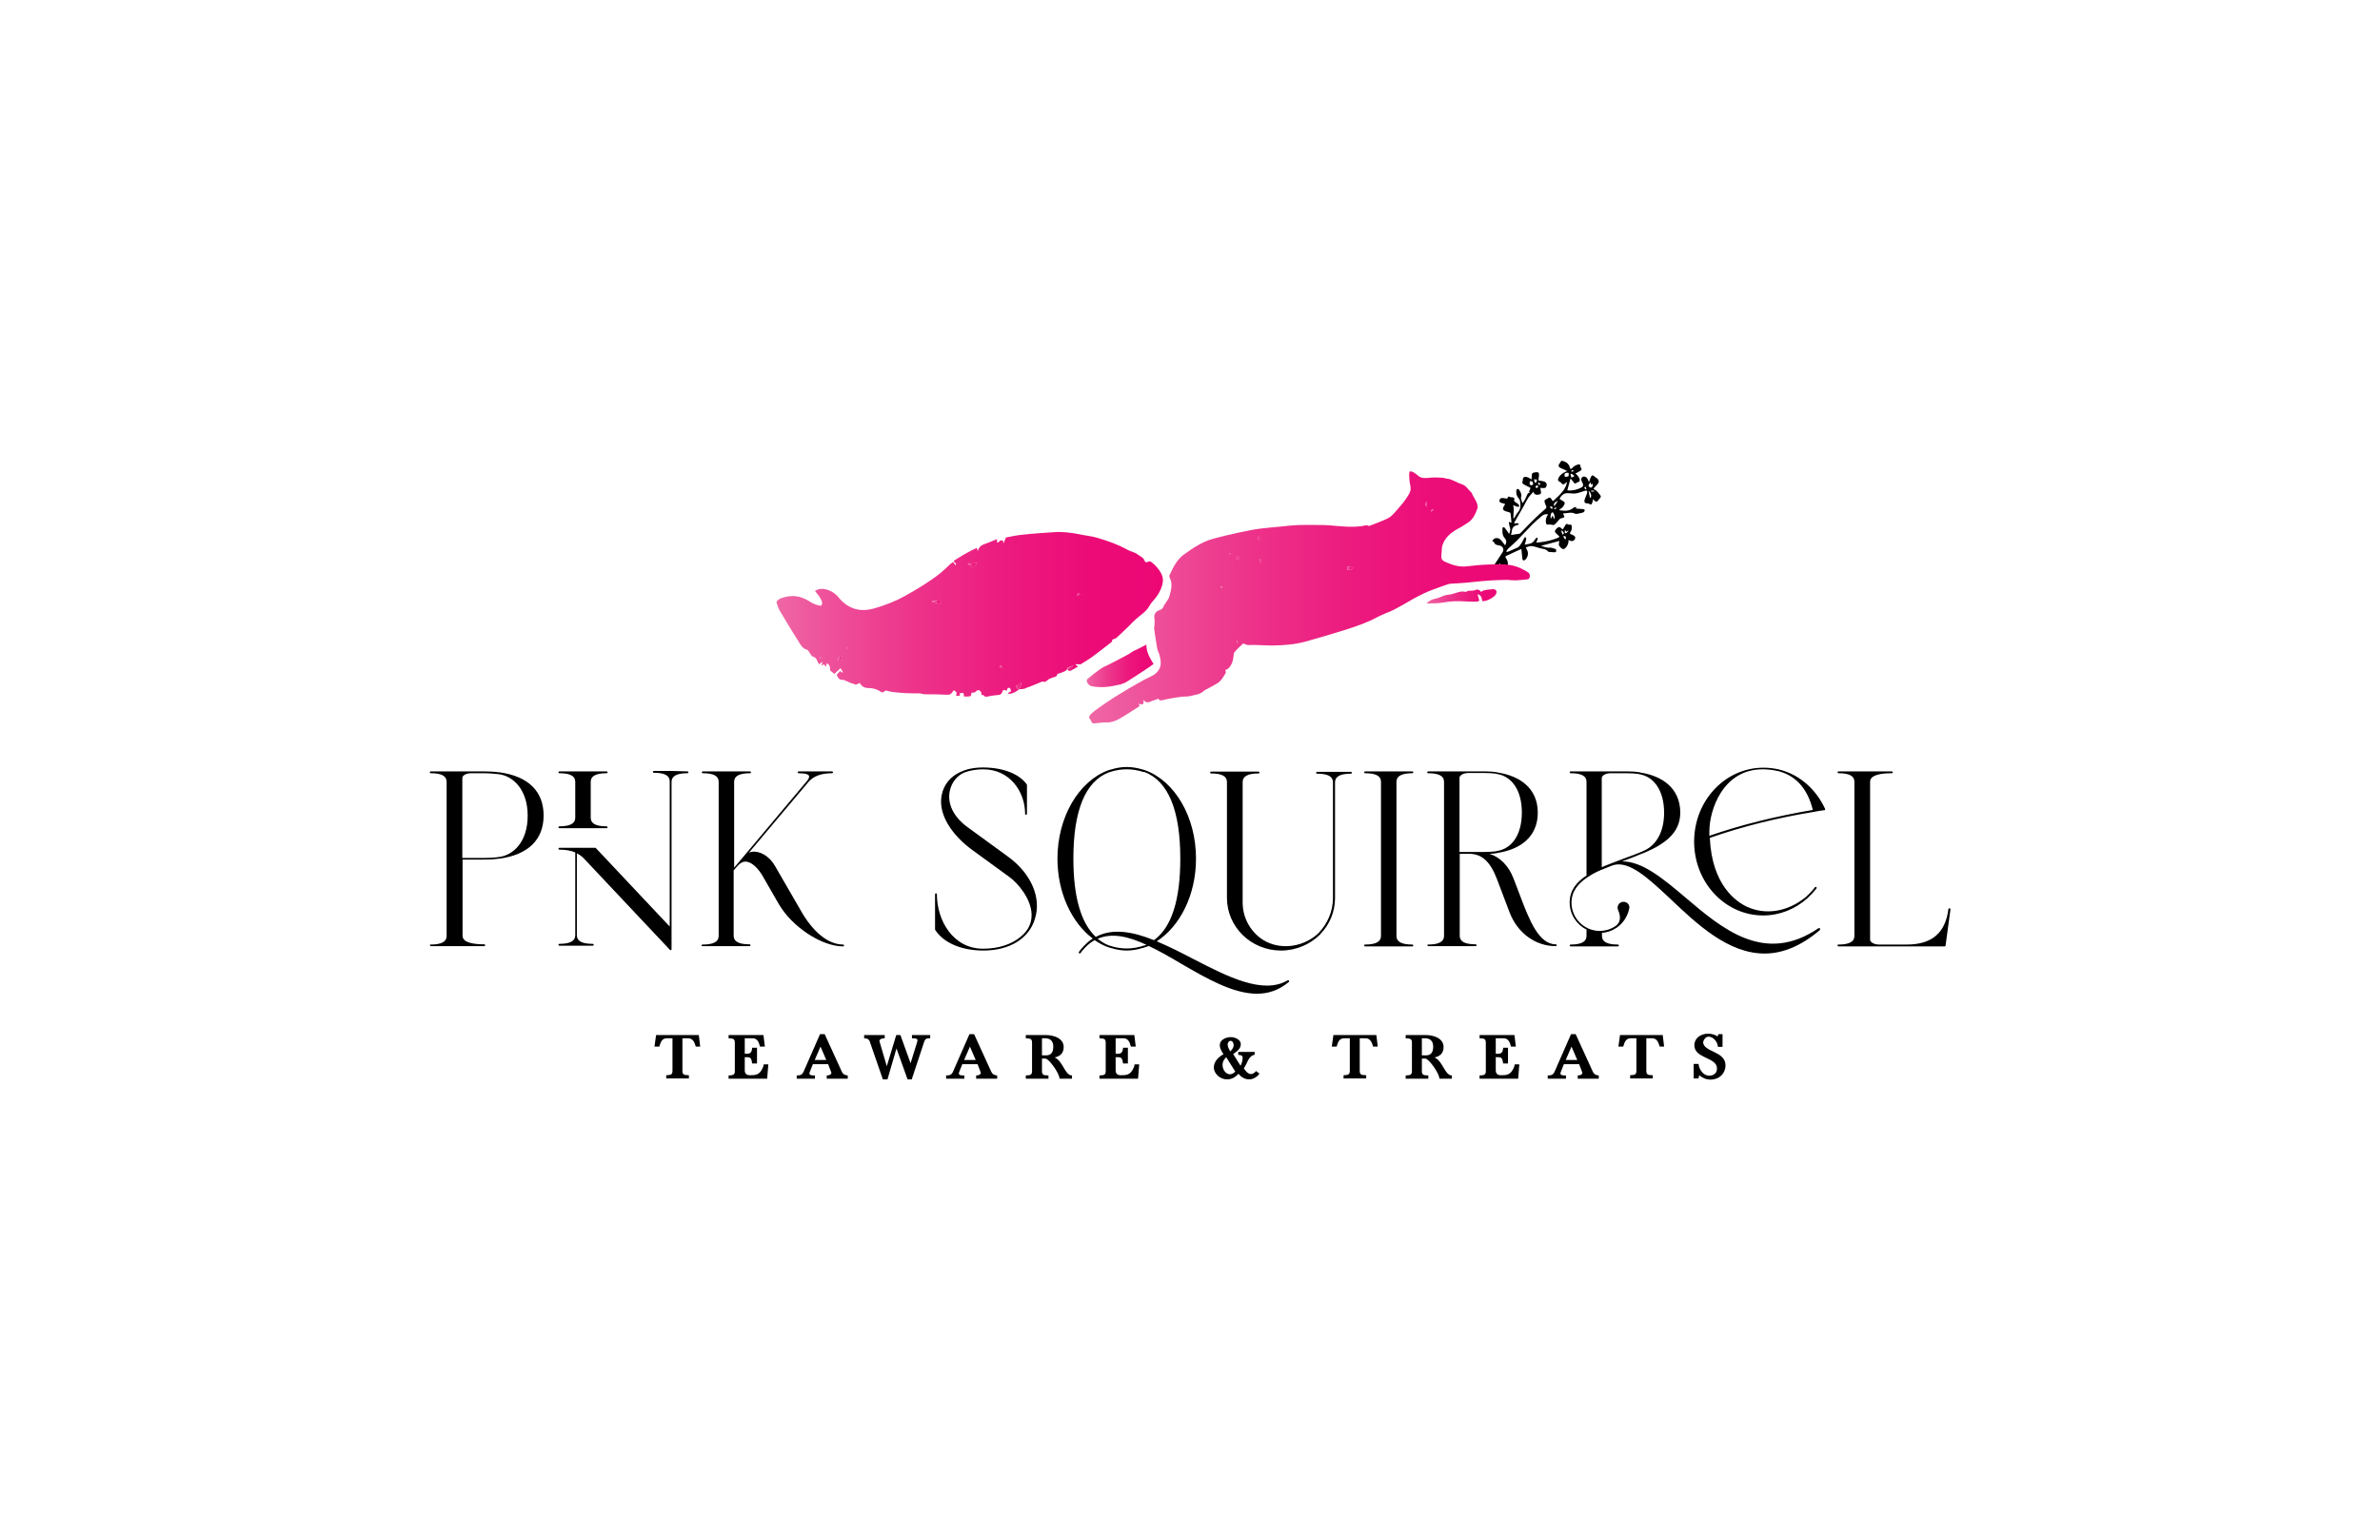 <?xml version="1.0" encoding="utf-8"?>
<!-- Generator: Adobe Illustrator 28.3.0, SVG Export Plug-In . SVG Version: 6.00 Build 0)  -->
<svg version="1.1" id="Layer_1" xmlns="http://www.w3.org/2000/svg" xmlns:xlink="http://www.w3.org/1999/xlink" x="0px" y="0px"
	 viewBox="0 0 1030.6 667.2" style="enable-background:new 0 0 1030.6 667.2;" xml:space="preserve">
<style type="text/css">
	.st0{fill:url(#SVGID_1_);}
	.st1{fill:url(#SVGID_00000085219664768536332420000013456553394112387998_);}
	.st2{fill:url(#SVGID_00000160152581803175619990000002189664244060964011_);}
	.st3{fill:url(#SVGID_00000088840373949364554530000017135995580348946828_);}
	.st4{fill:url(#SVGID_00000007406783222033751880000007659233579104583316_);}
	.st5{fill:url(#SVGID_00000047782440827460904040000003168825257102389395_);}
	.st6{fill:url(#SVGID_00000035516322686234603330000013951207205167343239_);}
	.st7{fill:url(#SVGID_00000009589570447841324490000014961191772539000727_);}
	.st8{fill:url(#SVGID_00000069373061814041872980000016302300971003933361_);}
	.st9{fill:url(#SVGID_00000166664194748329649260000017209754541143245957_);}
	.st10{fill:url(#SVGID_00000158725149510675078770000008184895642171616153_);}
	.st11{fill:url(#SVGID_00000131362488562717924190000009678128647598152837_);}
	.st12{fill:url(#SVGID_00000062896420903637893680000010714398936083934880_);}
	.st13{fill:url(#SVGID_00000074414070151170546160000013281689292317147320_);}
	.st14{fill:url(#SVGID_00000106861360685149834630000016539469172566919308_);}
	.st15{fill:url(#SVGID_00000183952533680416256920000006907010035266893975_);}
	.st16{fill:url(#SVGID_00000028311820681692731080000010391229820816971449_);}
	.st17{fill:url(#SVGID_00000162324550426289957060000014079332840819881113_);}
	.st18{fill:url(#SVGID_00000043448245737170853930000006989451919026704788_);}
	.st19{fill:url(#SVGID_00000100375623558613798320000008667774916243824001_);}
	.st20{fill:url(#SVGID_00000121266263963233005550000008297874309734207625_);}
	.st21{fill:url(#SVGID_00000059298027235246459080000008760977114668704438_);}
</style>
<g>
	<path d="M646.2,234.4c0.5-1.4,2.2-1.8,3.4-0.8c0.6,0.5,1.1,1.3,1.6,1.9c0.2,0.2,0.3,0.4,0.5,0.7c0.8-1.2,0.7-2.2-0.1-3.1
		c-0.7-0.8-1-1.7-1-2.7c0-0.5,0-0.9,0-1.4c0-0.2,0.1-0.5,0.2-0.7c0.3,0.1,0.6,0.1,0.8,0.3c0.5,0.6,0.9,1.3,1.4,1.9
		c0.1,0.2,0.2,0.4,0.3,0.6c0.1,0,0.2,0,0.3,0c0.1-0.6,0.4-1.2,0.4-1.8c0-0.7-0.4-1.4-0.5-2.2c-0.1-0.4-0.1-0.7-0.1-1.1
		c0.3,0.1,0.6,0.3,1,0.4c0,0,0.1,0,0.1,0c-0.1-1.4-0.2-2.7-0.4-4.1c0-0.2-0.5-0.4-0.8-0.5c-0.7-0.2-1.4-0.3-2-0.7s-0.6-1-0.1-1.8
		c0.2-0.3,0.4-0.6,0.6-1c-0.6-0.2-1.2-0.4-1.7-0.5c-0.5-0.2-0.9-0.4-0.8-1c0.1-0.6,0.4-1.1,1.1-1.1c0.5,0,1.1,0.1,1.7,0.2
		c0.4,0.1,0.7,0.1,0.8-0.4c0.1-0.5,0.4-0.5,0.9-0.3c0.3,0.2,0.7,0.2,1,0.2c0.8,0,1.1,0.3,0.9,1.1c-0.1,0.5,0,0.7,0.4,0.9
		c0.5,0.3,1,0.7,1.5,1.1c0.2,0.2,0.2,0.6,0.3,0.9c-0.3,0-0.6,0.2-0.8,0.1c-0.6-0.2-1.2-0.4-1.9-0.7c0.1,0.6,0.3,0.9,0.3,1.3
		c0,0.6,0,1.3-0.1,2c0,0.8,0,1.6-0.1,2.3c0.1,0,0.2,0,0.3,0.1c0.3-0.5,0.6-1,0.9-1.5c0.2-0.3,0.4-0.7,0.7-1c1.3-1.4,1.3-3,1.1-4.7
		c-0.1-0.5-0.3-1.1-0.7-1.5c-0.9-1-1.1-2.1-1-3.3c0-0.2,0.2-0.6,0.4-0.7c0.3-0.1,0.7,0.1,0.8,0.3c0.6,0.9,1.2,1.9,0.9,3
		c-0.3,1,0.3,1.8,0.5,2.6c0.1,0,0.2,0.1,0.3,0.1c0.3-0.6,0.7-1.1,1-1.7c0.1-0.2,0.2-0.5,0.3-0.7c0.5-0.8,0.5-2,1.8-2.1
		c-0.2-0.1-0.3-0.2-0.5-0.3c0.2-0.4,0.3-0.8,0.5-1.2c0.2-0.5,0.1-0.6-0.4-0.8c-0.8-0.4-1.7-0.8-2.5-1.3c-0.4-0.3-0.7-0.7-0.4-1.2
		c0.1-0.1,0.1-0.3,0.1-0.5c0-1.3,0.7-1.8,2-1.3c0.3,0.1,0.6,0.2,0.9,0.4c0.3,0.2,0.5,0.3,0.9,0.6c0-0.7,0.1-1.2,0.1-1.7
		c0.1-1.1,0.2-1.2,1.3-1.4c0,0,0,0,0.1,0c1.5-0.3,1.9,0.1,1.7,1.7c-0.1,0.6-0.2,1.2-0.2,1.8c0.8,0.1,1.6,0.2,2.3,0.4
		c1.3,0.4,1.6,1.4,0.9,2.6c-0.2,0.2-0.7,0.3-1,0.3c-0.4,0-0.9-0.1-1.4-0.1c0.1,0.7,0.2,1.3,0.3,1.8c0.1,0.6-0.2,1-0.9,1.1
		c-1,0.2-2,0.2-2.4-1.2c-0.8,0.9-1.5,1.6-2.1,2.4c-0.8,1.3-1.5,2.6-2.2,4c-1.3,2.3-2.6,4.6-3.9,6.8c-0.1,0.1-0.1,0.3-0.1,0.5
		c0.5,0,0.9-0.1,1.3-0.1c0.3,0,0.5,0.3,0.8,0.4c-0.2,0.1-0.5,0.4-0.7,0.4c-1.3,0.2-2.2,1-2.4,2.3c-0.1,0.6-0.2,1.3-0.4,2
		c1.2-0.2,2.4-0.3,3.5-0.5c0.3,0,0.6-0.3,0.8-0.5c2.1-2.2,4.2-4.4,6.4-6.5c1.3-1.3,2.7-2.5,4.1-3.7c0.6-0.5,0.7-0.9,0.3-1.6
		c-0.2-0.4-0.4-0.8-0.5-1.3c-0.2-0.7-0.1-1.2,0.7-1.4c0.2,0,0.4-0.2,0.5-0.3c0.8-0.6,1.3-0.5,1.8,0.4c0.5,0.9,0.5,0.9,1.2,0.2
		c0.6-0.6,1.2-1.1,1.8-1.7c1.5-1.5,2.9-3.1,3.5-5.3c0.1-0.2,0-0.4,0.1-0.8c-0.4,0.3-0.6,0.5-0.8,0.7c-0.6,0.6-1.1,0.5-1.6-0.2
		c-0.1-0.2-0.4-0.4-0.6-0.5c-0.8-0.3-1-0.7-0.7-1.5c0.6-1.4,1.7-2.2,3-2.8c0.2-0.1,0.4-0.2,0.8-0.4c-0.6-0.3-1-0.5-1.4-0.7
		c-0.5-0.2-1.1-0.4-1.6-0.7c-0.7-0.3-0.9-1-0.4-1.7c0-0.1,0.1-0.1,0.2-0.2c0.3-0.4,0.5-1.1,0.8-1.1c0.7,0,1.3,0.3,1.9,0.6
		c0.9,0.5,1.4,1.3,1.7,2.3c0.2,0.8,0.4,0.8,1,0.2c0.7-0.7,1.5-1.3,2.5-1.5c0.8-0.2,1.1,0,1.1,0.9c0,0.2,0,0.3,0.1,0.4
		c0.7,0.7,0.3,1.1-0.3,1.5c-0.6,0.4-1.3,0.7-2,1.1c0.3,0.3,0.6,0.5,0.8,0.7c0.4,0.5,0.8,1.1,1,1.6c0.2,0.6,0.2,1.2-0.7,1.4
		c-0.1,0-0.1,0.1-0.2,0.1c-1.1,0.7-1.2,0.7-1.9-0.3c-0.4-0.5-0.7-0.9-1.1-1.4c-0.5,1.8-0.9,3.4-1.4,5.1c0,0,0.1,0.1,0.2,0.1
		c2,0.2,3.9-0.3,5.6-1.1c1.1-0.5,1.3-1.2,0.7-2.3c-0.1-0.2-0.2-0.4-0.3-0.6c-0.4-0.9-0.2-1.5,0.5-1.9c0.6-0.3,1.5,0,2,0.8
		c0.2,0.4,0.4,0.8,0.7,1.5c0.3-0.9,0.5-1.6,0.8-2.2c0.1-0.3,0.4-0.7,0.7-0.7c0.3,0,0.6,0.3,0.9,0.5c0.2,0.1,0.4,0.4,0.6,0.5
		c1.3,0.7,1.6,1.8,0.6,2.9c-0.4,0.5-0.9,0.9-1.3,1.4c-0.4,0.4-0.5,0.6,0.2,0.9c0.6,0.3,1.1,0.8,1.5,1.3c0.3,0.3,0.5,0.7,0.8,1
		c0.4,0.5,0.4,0.9-0.1,1.4c-0.3,0.3-0.5,0.6-0.7,0.9c-0.3,0.3-0.6,0.6-0.9,0.6c-0.3,0-0.6-0.4-0.9-0.6c-0.1-0.1-0.2-0.3-0.4-0.6
		c-0.2,0.6-0.2,1.1-0.4,1.6c-0.3,0.9-0.6,1-1.4,0.5c-0.3-0.2-0.6-0.2-0.9-0.2c-0.8,0-1.2-0.3-1.1-1.2c0.1-0.7,0.5-1.3,0.7-2
		c0.2-0.5,0.4-1,0.5-1.5c0.1-0.3-0.1-0.7-0.3-0.8c-0.1-0.1-0.5,0-0.8,0.1c-1.3,0.4-2.5,0.9-3.8,1.1c-1.1,0.2-2.3-0.1-3.4-0.1
		c-1.8-0.1-2.9,0.9-3.7,2.5c0.6,0.4,1.2,0.7,1.8,1.1c0.5,0.3,0.5,0.6,0.4,1.1c-0.4,0.9-1,1.7-1.9,2.2c-0.1,0.1-0.2,0.2-0.5,0.4
		c0.4,0.1,0.7,0.2,1,0.2c1.9,0.3,3.8,0.1,5.3-1.2c0,0,0.1-0.1,0.1-0.1c0.3-0.1,0.7-0.2,1-0.2c0,0.3,0,0.6,0,0.7
		c0.9,0,1.8,0.1,2.7,0.2c0.4,0,1.1,0,1,0.6c0,0.3-0.4,0.8-0.8,0.9c-0.9,0.3-1.8,0.4-2.8,0.6c-0.2,0-0.4,0-0.5-0.1
		c-1.7-0.9-3.4-0.1-5.1-0.2c0,0.2-0.1,0.2-0.1,0.3c0.8,1.5,0.7,1.5-0.9,1.9c-0.2,0-0.4,0.1-0.5,0.2c-0.6,0.7-1.3,1.4-1.9,2.1
		c-0.4,0.5-0.9,0.7-1.6,0.5c-0.4-0.1-0.9-0.2-1.3-0.1c-0.9,0.1-1.2-0.1-1.3-0.9c-0.1-1,0-2,0.6-2.9c0.1-0.1,0.2-0.3,0.3-0.6
		c-1-0.3-1.8,0.1-2.4,0.5c-1.5,1.2-3,2.5-4.4,3.9c-2.2,2.2-4.3,4.6-6.5,6.8c-1.3,1.3-2.7,2.5-4.1,3.8c-0.3,0.3-0.4,0.7-0.7,1.2
		c0.4,0,0.5,0,0.7,0c1.4-0.6,2.9-1.2,4.3-1.9c0.4-0.2,0.7-0.5,0.9-0.8c0.3-0.4,0.6-0.8,0.9-1.3c0.4-0.6,0.6-1.3,1-1.9
		c0.1-0.2,0.3-0.4,0.5-0.5c0.2,0.2,0.4,0.5,0.4,0.7c-0.1,0.6-0.2,1.2-0.4,1.8c-0.1,0.2-0.2,0.5-0.3,0.8c1.4-0.3,2.9-0.2,4-1.5
		c0.3-0.4,0.5-0.8,0.8-1.2c0.2-0.2,0.5-0.3,0.7-0.4c0,0.3,0.2,0.5,0.1,0.8c-0.1,0.4-0.3,0.8-0.6,1.4c0.8-0.1,1.5-0.1,2.1-0.2
		c2.5-0.3,5-0.9,7.4-1.9c0.6-0.3,0.7-0.5,0.2-0.9c-0.4-0.4-0.8-0.7-1.2-1.1c-0.5-0.5-0.5-1,0-1.6c0.2-0.2,0.3-0.3,0.5-0.5
		c0.7-0.7,1.2-0.7,1.9,0c0.2,0.2,0.4,0.4,0.6,0.5c0.5-0.8,0.9-1.5,1.3-2.1c0.1-0.1,0.1-0.2,0.2-0.2c0.2,0,0.5-0.1,0.6,0
		c0.5,0.6,1.7-0.3,1.8,0.9c0.1,0.9,0,1.8-0.6,2.6c-0.3,0.5-0.3,0.7,0.3,0.9c0.5,0.2,1,0.4,1.4,0.7c0.2,0.1,0.3,0.4,0.4,0.6
		c0.2,0.9-0.9,1.9-1.8,1.6c-0.3-0.1-0.6-0.2-1.1-0.4c0.1,1.2-0.3,2.2-1,3.1c-0.2,0.2-0.4,0.4-0.6,0.6c-0.2,0.1-0.4,0.2-0.7,0.2
		c-0.7,0-2-1.4-1.9-2.1c0.1-0.5,0.2-1,0.2-1.4c-2.7,0.7-5.3,1.4-7.9,2.1c1.1,0.3,2.2,0.9,3.6,0.8c0.9-0.1,1.8,0.3,2.7,0.6
		c0.2,0.1,0.3,0.6,0.3,0.9c0,0.2-0.4,0.5-0.6,0.5c-0.9,0-1.8-0.1-2.7-0.2c-0.1,0-0.2,0-0.2-0.1c-1-1.3-2.6-1.1-4-1.6
		c-0.8-0.3-1.7-0.5-2.5-0.7c-1.1-0.3-2.1,0.1-3.1,0.5c0,0.2,0,0.2,0,0.3c1.2,1.6,1.1,3.5-0.2,4.9c-0.2,0.3-0.7,0.3-1,0.5
		c-0.1-0.3-0.4-0.6-0.4-1c-0.1-0.7-0.1-1.3-0.2-2c-0.1-0.7-0.1-1.3-0.2-2c-0.6,0.2-1.2,0.5-1.9,0.8c-1.5,0.7-3,1.4-4.5,2.1
		c-0.5,0.2-0.7,0.5-0.3,1c1,1.4,1.2,2.9,0.2,4.4c-0.3,0.5-0.5,1-0.8,1.5c-0.2,0.2-0.5,0.5-0.7,0.5c-0.2,0-0.5-0.3-0.6-0.6
		c-0.2-0.8-0.4-1.6-0.5-2.5c0-0.2,0-0.5-0.1-1c-0.3,0.3-0.5,0.5-0.7,0.7c-0.8,1-1.5,2-2.3,2.9c-0.1,0.2-0.4,0.2-0.7,0.3
		c-0.1-0.2-0.3-0.4-0.2-0.6c0.1-0.5,0.3-1.1,0.6-1.5c1.4-2.2,3-4.4,4.4-6.7c0.8-1.3-0.1-2.7-1.6-2.9c-0.7-0.1-1.4-0.2-1.9-0.8
		C647,234.6,646.6,234.6,646.2,234.4L646.2,234.4z M673.1,224.9c0.3-0.9-0.1-2.5-0.6-2.9c-0.1-0.1-0.4-0.1-0.5,0
		c-0.5,0.3-0.8,2-0.4,2.7c0.2-0.5,0.4-0.9,0.7-1.4C672.5,223.8,672.8,224.3,673.1,224.9z M679.2,206.3c0-0.5,0.2-1,0.1-1.3
		c-0.2-0.4-1.3-0.3-1.7,0.1c-0.2,0.3-0.2,1.4,0.2,1.4C678.1,206.6,678.6,206.4,679.2,206.3L679.2,206.3z M688.9,208.9
		c-0.5,0.2-1.2,1.3-1,1.6c0.2,0.3,0.6,0.7,0.9,0.7c0.7,0,1.1-0.9,0.9-1.6c-0.3,0.1-0.5,0.1-0.9,0.2
		C688.9,209.5,688.9,209.2,688.9,208.9L688.9,208.9z M663.5,208.5c-0.3,0-0.6-0.2-0.9-0.1c-0.1,0-0.1,0.5-0.2,0.7
		c0,0.2-0.1,0.4-0.1,0.4c0.2,0.3,0.5,0.7,0.7,0.7c0.3,0,0.9-0.3,0.9-0.5C664,209.4,663.7,209,663.5,208.5z M681.8,206.2
		c-0.4-0.3-0.7-0.7-1.1-0.9c-0.4-0.2-0.7-0.1-0.6,0.4c0.1,0.4,0.3,0.8,0.4,1.2C681,206.6,681.4,206.4,681.8,206.2z M687.9,212.6
		c0.2,1.1,0.4,2.1,0.6,3.1C689.4,215.3,689.1,213.5,687.9,212.6z M665.6,207.7c-0.6,0-0.9-0.1-1.3-0.1c0.1,0.4,0.1,0.9,0.2,1.3
		c0,0.1,0.7,0.2,0.7,0.1C665.4,208.7,665.4,208.3,665.6,207.7L665.6,207.7z M674.6,216.9c-1.5,0.6-2.1,1.5-1.5,2.3
		C673.6,218.5,674.1,217.8,674.6,216.9z M676,229.7c0.2,0.5,0.3,0.9,0.4,1.3c0.1,0.2,0.2,0.4,0.3,0.6c0.2-0.2,0.5-0.4,0.5-0.6
		C677,230.4,676.7,229.9,676,229.7L676,229.7z M677.8,232.2c-0.2,0-0.5,0-0.8,0c0.1,0.2,0.1,0.5,0.2,0.7c0,0.1,0.1,0.2,0.2,0.3
		c0.2,0.1,0.4,0.3,0.7,0.4c0-0.3,0-0.5-0.1-0.8C678.1,232.6,678,232.5,677.8,232.2L677.8,232.2z M666,210.2c-0.5,0.1-0.8,0.2-1,0.3
		c-0.1,0.1-0.1,0.6,0,0.7c0.3,0.1,0.7,0.2,0.9,0C666,211.2,665.9,210.7,666,210.2L666,210.2z M677.9,229.7c-0.1,0-0.2,0-0.3,0
		c0,0.4-0.1,0.7,0,1c0,0.1,0.4,0.3,0.5,0.3c0.4-0.3,0.7-0.6,1.1-1c0-0.1-0.1-0.1-0.1-0.2c-0.3,0.2-0.6,0.3-0.9,0.5
		C678,230,678,229.8,677.9,229.7L677.9,229.7z M671.3,219.4c-0.1,0.1-0.2,0.2-0.2,0.2c0.3,0.3,0.6,0.6,0.9,0.9
		c0.1-0.2,0.3-0.4,0.3-0.6C672.2,219.2,671.6,219.5,671.3,219.4z M686.6,212c0.1-0.1,0.2-0.2,0.4-0.2c-0.2-0.4-0.3-0.7-0.5-1.1
		c-0.2,0.2-0.5,0.4-0.4,0.5C686.1,211.4,686.4,211.7,686.6,212z M690.4,212.7c-0.2-0.1-0.3-0.2-0.4-0.2c-0.3,0-0.7,0-1,0
		c0,0.1,0,0.4,0.1,0.4c0.4,0,0.7,0,1.1,0C690.3,212.9,690.3,212.8,690.4,212.7L690.4,212.7z M666.6,210.1c0.1-0.1,0.3-0.2,0.4-0.3
		c-0.2-0.3-0.3-0.6-0.5-0.9c-0.2,0.2-0.4,0.3-0.6,0.5C666.1,209.6,666.4,209.9,666.6,210.1L666.6,210.1z M673.8,219.6
		c-0.3,0.3-0.5,0.5-1,0.9C673.7,220.6,674,220.4,673.8,219.6z M681.3,203.6c-0.4,0.1-0.6,0.1-0.8,0.2c-0.1,0,0,0.3,0,0.5
		c0.2,0,0.5,0,0.7-0.1C681.3,204.2,681.3,203.9,681.3,203.6L681.3,203.6z"/>
	
		<linearGradient id="SVGID_1_" gradientUnits="userSpaceOnUse" x1="623.921" y1="1273.77" x2="800.482" y2="1273.77" gradientTransform="matrix(0.948 0 0 -0.948 -255.3 1473.715)">
		<stop  offset="0" style="stop-color:#EF67A5"/>
		<stop  offset="0.12" style="stop-color:#EE539B"/>
		<stop  offset="0.37" style="stop-color:#ED328A"/>
		<stop  offset="0.6" style="stop-color:#EC1A7E"/>
		<stop  offset="0.82" style="stop-color:#EC0B77"/>
		<stop  offset="1" style="stop-color:#EC0775"/>
	</linearGradient>
	<path class="st0" d="M441.4,298.5c-1.2,0.9-2.5,1.8-4.1,2c-0.3,0-0.5,0-0.9-0.3c0.4-0.2,0.9-0.5,1.4-0.8c-0.2-0.7-0.1-1.6-1.2-1.5
		c-0.3,0-0.5,0.9-0.8,1.3c-1.1-0.6-1.4-0.6-1.9,0.7c-0.3,0.9-0.9,1-1.7,1.1c-1.2,0.1-2.5,0.3-3.7,0.5c-0.9,0.2-1.9,0.7-2.7-0.5
		c0-0.1-0.4,0.1-0.7,0.1c0-0.2-0.1-0.7-0.2-1.1c-0.4-1.1-1.4-1.5-2.2-0.6c-0.6,0.7-1.3,0.6-2,0.6c-0.1,0.5-0.2,1.4-0.4,1.5
		c-0.9,0.2-1.8,0.2-2.8,0.2c-0.1-0.6-0.2-1.1-0.3-1.6c-0.6,0.1-1.1,0.1-1.7,0.2c0.1,0.3,0.1,0.7,0.2,1c-1.8,0.3-1.9,0.2-1.4-1.3
		c-0.4-0.3-0.7-0.7-1.2-1.1c-0.3,0.3-0.5,0.6-0.7,0.9c-0.6,0.9-1.3,1.2-2.5,1.1c-3.2-0.2-6.4-0.2-9.5-0.2c-0.4,0-0.8-0.2-1.2-0.2
		c-0.4-0.1-0.7-0.2-1-0.2c-2.1,0-4.1,0-6.2-0.1c-1.9-0.1-3.7-0.3-5.6-0.5c-0.6-0.1-1.2-0.2-1.8-0.4c-0.6-0.2-1.2-0.4-1.7,0.2
		c-0.6,0.6-1.2,0.4-1.7,0c-1.6-1.1-3.4-1.5-5.2-1.5c-1.8,0-2.9-0.8-3.7-2.2c-0.5,0.2-1.1,0.6-1.6,0.7c-0.5,0-1.1-0.4-1.6-0.5
		c-1.6-0.3-2.8-1.5-4.6-1.6c-1.2-0.1-1.3-0.4-2.2-2.1c0.5-0.5,0.9-1.1,1.5-1.7c0.3,0.3,0.6,0.5,0.9,0.7c0.1-0.1,0.2-0.1,0.3-0.2
		c-0.3-0.6-0.7-1.1-1-1.7c-1,0.9-1.8,1.6-2.7,2.5c-0.6-0.5-1.2-1-1.9-1.6c0.2-1.1,0-2.2-1.3-3.1c-0.2,0.6-0.3,1.1-0.5,1.6
		c-0.3-0.4-0.6-0.8-0.8-1.1c-0.4,0.2-0.7,0.4-1.1,0.6c0.2-0.6,0.3-0.9,0.5-1.7c-0.7,0.5-1,0.7-1.5,1.1c-0.2-0.4-0.5-0.7-0.6-1
		c-0.4-1.1-0.8-2-2.1-2.3c-0.5-0.2-0.9-0.9-1.3-1.5c-0.4-0.5-0.7-1.4-1.3-1.5c-1.8-0.5-2.7-2-3.5-3.4c-2.9-4.5-5.6-9.1-8.3-13.6
		c-0.4-0.6-0.6-1.4-0.9-2.1c-0.7-1.8-0.6-1.9,0.9-2.9c0.4-0.2,0.8-0.4,1.2-0.5c4-1.3,7.7-0.9,11.3,1.3c1.6,1.1,3.3,1.9,5.4,2.2
		c0.6-0.7,0.7-1.4,0.2-2.4c-0.7-1.6-1.8-2.8-2.8-4.1c2.6-1.5,4.9-0.8,7.2,0.3c1.1,0.6,2.2,1.5,3,2.5c4.2,5.2,9.6,6.6,15.8,4.7
		c4.5-1.3,8.9-3,13-5.3c5.2-2.9,10.4-6,15.1-9.7c1.5-1.2,2.8-2.5,4.2-3.8c0.5-0.4,0.9-0.8,1.5-1.2c0.4,0.5,0.8,0.9,1.1,1.4
		c0.7-1.1-0.8-1-0.8-1.9c3.1-2,6.4-4,10-5.6c0.1,0.5,0.2,0.8,0.4,1.4c0.5-2.1,2-2.8,3.6-3.3c1.5-0.5,3-1.2,4.7-1.9
		c0,0.5,0.1,0.9,0.1,1.5c0.3-0.1,0.6-0.1,0.7-0.2c0.4-0.8,1.1-0.9,1.9-0.6c0,0.3,0,0.6,0,0.9l0.2,0.1c0.3-0.7,0.6-1.4,1-2.4
		c2.2-0.4,4.6-1,7.1-1.2c4.5-0.5,9.1-0.8,13.6-1.1c3.8-0.3,7.5,0.2,11.1,0.9c2.7,0.6,5.4,0.8,8,1.6c4.4,1.3,8.7,2.8,12.8,5.1
		c1.4,0.8,3.1,1,4.4,2c1.1,0.9,2.6,1.3,3.1,2.9c0.1,0.4,0.7,0.8,1.4,0.3c0.3-0.2,1-0.2,1.3,0c1.8,1.3,3.3,3,4.4,5
		c0.9,1.7,1,3.4,0.4,5.4c-0.7,2.3-1.9,4.3-3.5,6.1c-0.7,0.8-1.4,1.6-1.9,2.5c-1.3,2.4-3.5,3.8-5.5,5.5c-1.4,1.2-2.6,2.5-3.9,3.8
		c-1.7,1.6-3.3,3.2-5,4.7c-0.3,0.3-0.8,0.3-1.1,0.5c-0.3,0.2-0.9,0.1-0.7,0.8c0.1,0.2-0.5,0.7-0.8,0.9c-2.6,2-5.1,4-7.7,5.9
		c-1.6,1.2-3.4,2.2-5.1,3.3c-0.2,0.1-0.6,0-0.9,0c-0.4,0-0.8,0-1.5,0c0.5,0.4,0.7,0.6,1.2,1c-1,0.6-2,1.2-3,1.7
		c-0.7,0.3-1.4,0.2-1.5-0.8c1.1,0.4,1.8-0.1,2.3-1.3c-0.8,0.3-1.5,0.5-2.2,0.8c-0.1,0,0,0.3-0.1,0.5c-0.7,1-1,1.1-3.1,1.9
		c-0.5,0.2-1.5,0.1-1.6,1.2c0,0.3-1.3,0.6-1.9,0.8c-0.7,0.3-1.5,0.5-2.1,1.1c-0.4,0.4-1.1,1-2,0.6c-0.3-0.1-0.7,0.1-1,0.3
		c-2,0.8-4,1.7-6.1,2.4C443.6,298.5,442.4,298.5,441.4,298.5c0.3-0.8,0.6-1.7,1-2.8c-0.9,0.5-1.6,1-2.3,1.4
		C440.2,298.1,440.6,298.5,441.4,298.5L441.4,298.5z M407.3,261.6c-0.2-0.8-0.4-1.5-0.6-2c-0.3,0.2-0.7,0.6-1.2,0.7
		c-0.6,0.1-1.2,0-1.8,0.1c0,0.1,0,0.2,0,0.3C405,261,406.3,261.3,407.3,261.6L407.3,261.6z M423.1,243.9c-1.6,0.1-2.7,0.2-4.1,0.3
		c0.7,0.4,1.3,0.6,1.4,0.9c0.4,1.1,0.9,0.7,1.4,0.2C422.2,245,422.5,244.6,423.1,243.9L423.1,243.9z M434,289.1
		c-0.2-0.4-0.3-0.6-0.5-0.8c-0.1-0.1-0.5,0.1-0.5,0.2c0,0.3,0.1,0.5,0.2,0.8C433.3,289.3,433.5,289.2,434,289.1L434,289.1z
		 M363.9,284.1c-0.2,0.3-0.4,0.6-0.6,0.8c-0.2,0.3-0.4,0.6-0.7,0.9c0.1,0.1,0.2,0.2,0.3,0.2C363.2,285.3,364.6,285.4,363.9,284.1
		L363.9,284.1z M467.9,257.5c-1-0.8-1.3-0.6-1.4,0.4C466.9,257.8,467.2,257.7,467.9,257.5z M367,280.4c-0.1,0-0.2,0-0.4,0
		c0,0.2-0.1,0.4-0.1,0.7c0.2,0,0.3,0,0.5,0C367,280.9,367,280.7,367,280.4L367,280.4z M355.3,284.6c-0.1,0.1-0.2,0.2-0.3,0.3
		c0.2,0.1,0.3,0.3,0.5,0.4c0.2,0.1,0.4,0,0.9,0.1C355.8,285,355.6,284.8,355.3,284.6z"/>
	
		<linearGradient id="SVGID_00000047045498185482608370000015977653276236321936_" gradientUnits="userSpaceOnUse" x1="766.739" y1="1281.653" x2="968.141" y2="1281.653" gradientTransform="matrix(0.948 0 0 -0.948 -255.3 1473.715)">
		<stop  offset="0" style="stop-color:#EF67A5"/>
		<stop  offset="0.12" style="stop-color:#EE539B"/>
		<stop  offset="0.37" style="stop-color:#ED328A"/>
		<stop  offset="0.6" style="stop-color:#EC1A7E"/>
		<stop  offset="0.82" style="stop-color:#EC0B77"/>
		<stop  offset="1" style="stop-color:#EC0775"/>
	</linearGradient>
	<path style="fill:url(#SVGID_00000047045498185482608370000015977653276236321936_);" d="M538.3,278.7c-0.5,0.5-1,1-1.5,1.4
		c-0.7,0.7-1.5,1.5-2.2,2.3c-0.3,0.3-0.3,0.9-0.4,1.3c-0.2,2.3-0.7,4.4-2.5,6c-0.3,0.2-0.7,0.3-1.1,0.5c0,0.3,0.3,0.9,0.2,1.2
		c-1.1,1.8-2,3.6-3.9,4.7c-1.2,0.7-2.4,1.3-3.6,2c-0.7,0.4-1.5,0.7-2.1,1.2c-1.5,1.5-3.6,1.6-5.5,2.1c-1.3,0.4-2.7,0.2-4.1,0.4
		c-1.5,0.2-3.1,0.4-4.6,0.7c-1.3,0.2-2.6,0.5-3.8,0.8c-0.8,0.2-1.4,0-1.5-0.7c-1.1,0.4-2.1,0.7-3.1,1.1c-1.1,0.4-2.2,1.1-3.5-0.6
		c0.1,0.8,0.1,1.2,0.1,1.5c-0.5,0.6-1.1,0.8-2,0c0.1,0.6,0.1,0.9,0.2,1.3c-2.9,1.8-5.8,3.8-8.8,5.5c-1.7,0.9-3.5,1.6-5.5,1.5
		c-1.7,0-3.4,0.2-5,0.4c-0.8,0.1-1.4-0.1-1.6-0.9c0-0.2-0.1-0.4-0.2-0.5c-0.3-0.5-0.8-1-0.7-1.3c0.2-0.6,0.6-1.2,1.1-1.6
		c0.9-0.8,1.9-1.6,2.9-2.3c2.3-1.6,4.5-3.1,6.8-4.6c2.1-1.3,4.3-2.6,6.4-3.9c2.2-1.3,4.4-2.5,6.7-3.8c1-0.5,2-1,3-1.5
		c1.9-0.8,3.3-2.3,3.9-4.1c0.4-1.3,0.2-2.8-0.1-4.2c-0.2-1.3-0.9-2.4-1.2-3.7c-0.5-2.8-0.9-5.6-1.3-8.4c-0.1-0.5,0.1-1,0.1-1.5
		c0-1,0.2-2,0-2.9c-0.3-1.8,0.3-3.2,2.1-3.8c1-0.3,1.6-0.8,1.9-1.8c0.1-0.3,0.3-0.5,0.5-0.8c0.7-1.2,1.7-2.2,2-3.5
		c0.7-2.6,1.5-5.3,0.1-8c-0.2-0.3-0.2-0.9,0-1.2c1.5-3.3,3.1-6.5,6-8.7c4-2.9,8.1-5.7,13-7c3.7-1,7.5-1.9,11.3-2.7
		c2.9-0.6,5.7-1.2,8.6-1.6c3-0.4,5.9-0.6,8.9-0.9c2.7-0.3,5.5-0.6,8.2-0.7c2.9-0.1,5.9,0,8.8,0c1.3,0,2.6,0,3.9,0.1
		c4.8,0.4,9.6,1,14.4,0.4c1-0.1,2.1-0.7,3.1-0.1c0.1,0.1,0.3-0.1,0.5-0.1c2.6-1,5.3-2,7.8-3.2c1.2-0.6,2.3-1.7,3.2-2.8
		c1.7-1.9,3.4-3.8,4.8-5.9c1.9-2.8,2.1-3.6,1.6-6c-0.3-1.3-0.3-2.6-0.4-3.9c0-0.5,0.1-1.1,0.1-1.6c1.1-0.3,1.7,0.2,2.4,0.7
		c0.5,0.3,0.9,0.6,1.3,1c1.6,1.4,3.5,1.1,5.5,0.9c1.5-0.2,3.1,0,4.7,0c0.7,0,1.5,0.3,2.2,0.4c2.4,0.2,4.3,1.7,6.5,2.4
		c2,0.6,2.7,2.2,4,3.4c0.1,0.1,0.3,0.3,0.4,0.4c0.6,1.8,2,3.2,2.4,5c0.1,0.5,0.2,1.2,0.1,1.6c-0.9,2.5-1.9,4.9-4.3,6.4
		c-1.5,0.9-2.9,1.9-4.5,2.7c-2.9,1.6-5.3,3.7-6.4,7c-0.1,0.3-0.2,0.7-0.2,1.1c-0.1,1.3-0.2,2.5-0.3,3.8c0,1.3,0.8,1.9,1.8,2.3
		c2.9,1.3,5.9,2.3,9.3,1.9c3.3-0.4,6.5-0.7,9.8-0.8c4.5-0.2,9.1-0.4,13.4,1.6c1,0.5,2,1,3,1.6c0.9,0.5,1.2,1.3,1,2.2
		c-0.1,0.8-0.8,1.1-1.5,1.1c-2.2,0.2-4.5,0.5-6.6,0.3c-1.3-0.2-2.6-0.1-3.8-0.1c-2.9,0.1-5.8,0.2-8.7,0.5c-4.4,0.5-8.9,0.9-13.3,1.1
		c-1,0-2.1,0.5-3.1,0.8c-3,1.1-6.1,2.1-9,3.5c-3.2,1.5-6.2,3.3-9.3,5.1c-2.3,1.3-4.5,2.5-7,3.4c-1.3,0.5-2.6,1.2-3.9,1.8
		c-4,2.2-8.4,3.7-12.7,5.1c-6,1.9-12.1,3.7-18.2,5.4c-4.7,1.3-9.4,1.6-14.3,1.7c-3.6,0-7.2-0.4-10.8-0.2
		C539.7,279.2,539,278.9,538.3,278.7L538.3,278.7z M583.6,246.9c1,0,1.7-0.2,2.4-1.2c-1-0.1-1.8-0.1-2.7-0.2
		C583.4,246.1,583.5,246.5,583.6,246.9L583.6,246.9z M545.9,232c-1.3,0.4-1.6,1.1-0.7,2.1C545.4,233.4,545.6,232.9,545.9,232z
		 M617.6,217.3c-0.2,0.7-0.5,1.5,0.2,2.3c0-0.8,0-1.4,0-2C617.9,217.5,617.7,217.4,617.6,217.3L617.6,217.3z M536.4,277.2
		c-0.2-0.1-0.3-0.1-0.5-0.2c-0.1,0.5-0.2,0.9-0.3,1.4c0.1,0,0.3,0.1,0.4,0.1C536.1,278.1,536.2,277.6,536.4,277.2L536.4,277.2z
		 M619.7,221.6c0.5-0.4,0.8-0.6,1.4-1.1C620.2,220.5,619.7,220.8,619.7,221.6z M545.4,243.7c0.4-0.5,0.7-0.9,1-1.3
		c-0.4-0.1-0.6-0.2-0.9-0.2C545.5,242.7,545.5,243.1,545.4,243.7z M535.8,241c-0.2,0.5-0.3,0.8-0.4,1.2c0.4-0.1,0.8-0.2,1.3-0.2
		C536.4,241.7,536.1,241.4,535.8,241z M532.9,240.4c0.1-0.1,0.2-0.3,0.2-0.4c-0.2-0.2-0.5-0.3-0.7-0.4c0,0-0.2,0.2-0.2,0.2
		C532.4,240,532.7,240.2,532.9,240.4L532.9,240.4z M528.8,254.7c0.3-0.2,0.4-0.3,0.6-0.4c0,0-0.1-0.3-0.2-0.3
		c-0.2,0-0.4,0.1-0.6,0.1C528.6,254.3,528.7,254.4,528.8,254.7z"/>
	
		<linearGradient id="SVGID_00000079462919382969842690000004987233227944783504_" gradientUnits="userSpaceOnUse" x1="765.725" y1="1250.233" x2="796.231" y2="1250.233" gradientTransform="matrix(0.948 0 0 -0.948 -255.3 1473.715)">
		<stop  offset="0" style="stop-color:#EF67A5"/>
		<stop  offset="0.12" style="stop-color:#EE539B"/>
		<stop  offset="0.37" style="stop-color:#ED328A"/>
		<stop  offset="0.6" style="stop-color:#EC1A7E"/>
		<stop  offset="0.82" style="stop-color:#EC0B77"/>
		<stop  offset="1" style="stop-color:#EC0775"/>
	</linearGradient>
	<path style="fill:url(#SVGID_00000079462919382969842690000004987233227944783504_);" d="M496.4,279.2c0,3.4,1.6,5.8,3.1,8.4
		c-0.6,0.4-1.2,0.9-1.8,1.3c-3.2,2.1-6.3,4.2-9.5,6.2c-0.9,0.6-1.9,1-2.9,1.3c-4.1,1-8.3,1.7-12.6,0.8c-1-0.2-1.5-0.9-1.9-1.6
		c-0.4-0.6-0.2-1.3,0.3-1.7c1.7-1.4,3.5-2.8,5.3-4.1c1.1-0.8,2.4-1.3,3.6-1.9c2.9-1.5,5.7-2.9,8.6-4.5c0.8-0.4,1.5-1.1,2.4-1.5
		C492.7,281.1,494.4,280.3,496.4,279.2L496.4,279.2z"/>
	
		<linearGradient id="SVGID_00000071528556987262718710000003201396080248072884_" gradientUnits="userSpaceOnUse" x1="920.781" y1="1281.966" x2="952.603" y2="1281.966" gradientTransform="matrix(0.948 0 0 -0.948 -255.3 1473.715)">
		<stop  offset="0" style="stop-color:#EF67A5"/>
		<stop  offset="0.12" style="stop-color:#EE539B"/>
		<stop  offset="0.37" style="stop-color:#ED328A"/>
		<stop  offset="0.6" style="stop-color:#EC1A7E"/>
		<stop  offset="0.82" style="stop-color:#EC0B77"/>
		<stop  offset="1" style="stop-color:#EC0775"/>
	</linearGradient>
	<path style="fill:url(#SVGID_00000071528556987262718710000003201396080248072884_);" d="M617.7,261.4c1.1-1.2,2.4-1.8,3.8-2.1
		c1.9-0.3,3.5-1.5,5.5-1.7c1.3-0.1,2.6-0.5,3.8-0.9c1.4-0.5,2.6-0.7,4-0.3c1.1-1,2.6-0.2,3.9-0.8c1-0.5,2.1-0.2,2.6,0.8
		c0.5-0.3,0.8-0.6,1.3-0.7c0.9-0.2,1.9-0.4,2.9-0.4c0.8-0.1,1.8-0.4,2.4,0.6c0.4,0.6-0.1,1.7-0.9,2.4c-1.5,1.2-3.1,2-5.1,2.1
		c-0.3-1.2-0.3-2.7-2.1-3c0.3,0.9,0.5,1.8,0.8,2.8c-0.5,0.2-0.9,0.4-1.2,0.4c-1.5,0-3.1,0-4.6-0.1c-3.2-0.2-6.3-0.2-9.5,0.4
		C622.6,261.4,620.1,261.3,617.7,261.4L617.7,261.4z"/>
	
		<linearGradient id="SVGID_00000132778407724712854140000000043196820381372553_" gradientUnits="userSpaceOnUse" x1="695.151" y1="1279.614" x2="698.891" y2="1279.614" gradientTransform="matrix(0.948 0 0 -0.948 -255.3 1473.715)">
		<stop  offset="0" style="stop-color:#EF67A5"/>
		<stop  offset="0.12" style="stop-color:#EE539B"/>
		<stop  offset="0.37" style="stop-color:#ED328A"/>
		<stop  offset="0.6" style="stop-color:#EC1A7E"/>
		<stop  offset="0.82" style="stop-color:#EC0B77"/>
		<stop  offset="1" style="stop-color:#EC0775"/>
	</linearGradient>
	<path style="fill:url(#SVGID_00000132778407724712854140000000043196820381372553_);" d="M407.3,261.6c-0.9-0.3-2.2-0.6-3.5-0.9
		c0-0.1,0-0.2,0-0.3c0.6,0,1.2,0.1,1.8-0.1c0.4-0.1,0.8-0.5,1.2-0.7C406.9,260.1,407.1,260.8,407.3,261.6L407.3,261.6z"/>
	
		<linearGradient id="SVGID_00000036221342580091014810000005189932953969648521_" gradientUnits="userSpaceOnUse" x1="711.241" y1="1296.186" x2="715.611" y2="1296.186" gradientTransform="matrix(0.948 0 0 -0.948 -255.3 1473.715)">
		<stop  offset="0" style="stop-color:#EF67A5"/>
		<stop  offset="0.12" style="stop-color:#EE539B"/>
		<stop  offset="0.37" style="stop-color:#ED328A"/>
		<stop  offset="0.6" style="stop-color:#EC1A7E"/>
		<stop  offset="0.82" style="stop-color:#EC0B77"/>
		<stop  offset="1" style="stop-color:#EC0775"/>
	</linearGradient>
	<path style="fill:url(#SVGID_00000036221342580091014810000005189932953969648521_);" d="M423.1,243.9c-0.6,0.7-0.9,1.1-1.3,1.5
		c-0.5,0.5-1,0.9-1.4-0.2c-0.1-0.3-0.7-0.5-1.4-0.9C420.4,244.1,421.6,244,423.1,243.9L423.1,243.9z"/>
	
		<linearGradient id="SVGID_00000114060730297280337880000011423229177500837293_" gradientUnits="userSpaceOnUse" x1="733.411" y1="1241.104" x2="735.871" y2="1241.104" gradientTransform="matrix(0.948 0 0 -0.948 -255.3 1473.715)">
		<stop  offset="0" style="stop-color:#EF67A5"/>
		<stop  offset="0.12" style="stop-color:#EE539B"/>
		<stop  offset="0.37" style="stop-color:#ED328A"/>
		<stop  offset="0.6" style="stop-color:#EC1A7E"/>
		<stop  offset="0.82" style="stop-color:#EC0B77"/>
		<stop  offset="1" style="stop-color:#EC0775"/>
	</linearGradient>
	<path style="fill:url(#SVGID_00000114060730297280337880000011423229177500837293_);" d="M441.4,298.5c-0.8,0-1.2-0.5-1.4-1.4
		c0.7-0.4,1.5-0.9,2.3-1.4C442,296.7,441.6,297.6,441.4,298.5L441.4,298.5L441.4,298.5z"/>
	
		<linearGradient id="SVGID_00000115517034883039856770000011881443842717834396_" gradientUnits="userSpaceOnUse" x1="756.911" y1="1249.535" x2="759.351" y2="1249.535" gradientTransform="matrix(0.948 0 0 -0.948 -255.3 1473.715)">
		<stop  offset="0" style="stop-color:#EF67A5"/>
		<stop  offset="0.12" style="stop-color:#EE539B"/>
		<stop  offset="0.37" style="stop-color:#ED328A"/>
		<stop  offset="0.6" style="stop-color:#EC1A7E"/>
		<stop  offset="0.82" style="stop-color:#EC0B77"/>
		<stop  offset="1" style="stop-color:#EC0775"/>
	</linearGradient>
	<path style="fill:url(#SVGID_00000115517034883039856770000011881443842717834396_);" d="M462.3,289.7c0-0.2,0-0.5,0.1-0.5
		c0.7-0.3,1.4-0.5,2.2-0.8C464.1,289.5,463.4,290.1,462.3,289.7L462.3,289.7L462.3,289.7z"/>
	
		<linearGradient id="SVGID_00000070119986303779395640000002662590316331934645_" gradientUnits="userSpaceOnUse" x1="725.902" y1="1249.83" x2="727.031" y2="1249.83" gradientTransform="matrix(0.948 0 0 -0.948 -255.3 1473.715)">
		<stop  offset="0" style="stop-color:#EF67A5"/>
		<stop  offset="0.12" style="stop-color:#EE539B"/>
		<stop  offset="0.37" style="stop-color:#ED328A"/>
		<stop  offset="0.6" style="stop-color:#EC1A7E"/>
		<stop  offset="0.82" style="stop-color:#EC0B77"/>
		<stop  offset="1" style="stop-color:#EC0775"/>
	</linearGradient>
	<path style="fill:url(#SVGID_00000070119986303779395640000002662590316331934645_);" d="M434,289.1c-0.4,0.1-0.7,0.2-0.9,0.3
		c-0.1-0.3-0.2-0.5-0.2-0.8c0-0.1,0.4-0.3,0.5-0.2C433.6,288.4,433.7,288.7,434,289.1L434,289.1z"/>
	
		<linearGradient id="SVGID_00000073706877745015953090000009202517735321659301_" gradientUnits="userSpaceOnUse" x1="651.811" y1="1253.794" x2="653.321" y2="1253.794" gradientTransform="matrix(0.948 0 0 -0.948 -255.3 1473.715)">
		<stop  offset="0" style="stop-color:#EF67A5"/>
		<stop  offset="0.12" style="stop-color:#EE539B"/>
		<stop  offset="0.37" style="stop-color:#ED328A"/>
		<stop  offset="0.6" style="stop-color:#EC1A7E"/>
		<stop  offset="0.82" style="stop-color:#EC0B77"/>
		<stop  offset="1" style="stop-color:#EC0775"/>
	</linearGradient>
	<path style="fill:url(#SVGID_00000073706877745015953090000009202517735321659301_);" d="M363.9,284.1c0.7,1.3-0.7,1.3-0.9,2
		c-0.1-0.1-0.2-0.2-0.3-0.2c0.2-0.3,0.5-0.6,0.7-0.9C363.5,284.6,363.7,284.4,363.9,284.1L363.9,284.1z"/>
	
		<linearGradient id="SVGID_00000010283656985684116530000012290394895738331283_" gradientUnits="userSpaceOnUse" x1="761.341" y1="1282.879" x2="762.801" y2="1282.879" gradientTransform="matrix(0.948 0 0 -0.948 -255.3 1473.715)">
		<stop  offset="0" style="stop-color:#EF67A5"/>
		<stop  offset="0.12" style="stop-color:#EE539B"/>
		<stop  offset="0.37" style="stop-color:#ED328A"/>
		<stop  offset="0.6" style="stop-color:#EC1A7E"/>
		<stop  offset="0.82" style="stop-color:#EC0B77"/>
		<stop  offset="1" style="stop-color:#EC0775"/>
	</linearGradient>
	<path style="fill:url(#SVGID_00000010283656985684116530000012290394895738331283_);" d="M467.9,257.5c-0.6,0.2-0.9,0.3-1.4,0.4
		C466.6,257,466.8,256.7,467.9,257.5z"/>
	
		<linearGradient id="SVGID_00000029032876010993505540000000690342922986217906_" gradientUnits="userSpaceOnUse" x1="655.941" y1="1258.314" x2="656.451" y2="1258.314" gradientTransform="matrix(0.948 0 0 -0.948 -255.3 1473.715)">
		<stop  offset="0" style="stop-color:#EF67A5"/>
		<stop  offset="0.12" style="stop-color:#EE539B"/>
		<stop  offset="0.37" style="stop-color:#ED328A"/>
		<stop  offset="0.6" style="stop-color:#EC1A7E"/>
		<stop  offset="0.82" style="stop-color:#EC0B77"/>
		<stop  offset="1" style="stop-color:#EC0775"/>
	</linearGradient>
	<path style="fill:url(#SVGID_00000029032876010993505540000000690342922986217906_);" d="M367,280.4c0,0.2,0,0.5,0,0.7
		c-0.2,0-0.3,0-0.5,0c0-0.2,0.1-0.4,0.1-0.7C366.8,280.4,366.9,280.4,367,280.4L367,280.4z"/>
	
		<linearGradient id="SVGID_00000117674278471207255030000015812223528412407184_" gradientUnits="userSpaceOnUse" x1="643.791" y1="1253.819" x2="645.241" y2="1253.819" gradientTransform="matrix(0.948 0 0 -0.948 -255.3 1473.715)">
		<stop  offset="0" style="stop-color:#EF67A5"/>
		<stop  offset="0.12" style="stop-color:#EE539B"/>
		<stop  offset="0.37" style="stop-color:#ED328A"/>
		<stop  offset="0.6" style="stop-color:#EC1A7E"/>
		<stop  offset="0.82" style="stop-color:#EC0B77"/>
		<stop  offset="1" style="stop-color:#EC0775"/>
	</linearGradient>
	<path style="fill:url(#SVGID_00000117674278471207255030000015812223528412407184_);" d="M355.3,284.6c0.3,0.2,0.5,0.4,1.1,0.8
		c-0.5,0-0.8,0-0.9-0.1c-0.2-0.1-0.3-0.3-0.5-0.4C355.1,284.9,355.2,284.8,355.3,284.6z"/>
	
		<linearGradient id="SVGID_00000107552655187573331030000012166903377876029884_" gradientUnits="userSpaceOnUse" x1="884.451" y1="1294.734" x2="887.311" y2="1294.734" gradientTransform="matrix(0.948 0 0 -0.948 -255.3 1473.715)">
		<stop  offset="0" style="stop-color:#EF67A5"/>
		<stop  offset="0.12" style="stop-color:#EE539B"/>
		<stop  offset="0.37" style="stop-color:#ED328A"/>
		<stop  offset="0.6" style="stop-color:#EC1A7E"/>
		<stop  offset="0.82" style="stop-color:#EC0B77"/>
		<stop  offset="1" style="stop-color:#EC0775"/>
	</linearGradient>
	<path style="fill:url(#SVGID_00000107552655187573331030000012166903377876029884_);" d="M583.6,246.9c-0.1-0.4-0.2-0.8-0.4-1.4
		c0.9,0.1,1.7,0.1,2.7,0.2C585.3,246.7,584.6,246.9,583.6,246.9L583.6,246.9z"/>
	
		<linearGradient id="SVGID_00000150800275375384397850000012883218848210157238_" gradientUnits="userSpaceOnUse" x1="843.431" y1="1308.674" x2="845.091" y2="1308.674" gradientTransform="matrix(0.948 0 0 -0.948 -255.3 1473.715)">
		<stop  offset="0" style="stop-color:#EF67A5"/>
		<stop  offset="0.12" style="stop-color:#EE539B"/>
		<stop  offset="0.37" style="stop-color:#ED328A"/>
		<stop  offset="0.6" style="stop-color:#EC1A7E"/>
		<stop  offset="0.82" style="stop-color:#EC0B77"/>
		<stop  offset="1" style="stop-color:#EC0775"/>
	</linearGradient>
	<path style="fill:url(#SVGID_00000150800275375384397850000012883218848210157238_);" d="M545.9,232c-0.3,0.9-0.5,1.5-0.7,2.1
		C544.3,233.1,544.6,232.4,545.9,232z"/>
	
		<linearGradient id="SVGID_00000127013299410362201380000010334639158271665327_" gradientUnits="userSpaceOnUse" x1="920.511" y1="1324.059" x2="921.031" y2="1324.059" gradientTransform="matrix(0.948 0 0 -0.948 -255.3 1473.715)">
		<stop  offset="0" style="stop-color:#EF67A5"/>
		<stop  offset="0.12" style="stop-color:#EE539B"/>
		<stop  offset="0.37" style="stop-color:#ED328A"/>
		<stop  offset="0.6" style="stop-color:#EC1A7E"/>
		<stop  offset="0.82" style="stop-color:#EC0B77"/>
		<stop  offset="1" style="stop-color:#EC0775"/>
	</linearGradient>
	<path style="fill:url(#SVGID_00000127013299410362201380000010334639158271665327_);" d="M617.6,217.3c0.1,0.1,0.2,0.2,0.2,0.2
		c0,0.6,0,1.2,0,2C617.1,218.8,617.4,218,617.6,217.3L617.6,217.3z"/>
	
		<linearGradient id="SVGID_00000147904461257692934110000015580621225653042563_" gradientUnits="userSpaceOnUse" x1="834.241" y1="1261.479" x2="835.051" y2="1261.479" gradientTransform="matrix(0.948 0 0 -0.948 -255.3 1473.715)">
		<stop  offset="0" style="stop-color:#EF67A5"/>
		<stop  offset="0.12" style="stop-color:#EE539B"/>
		<stop  offset="0.37" style="stop-color:#ED328A"/>
		<stop  offset="0.6" style="stop-color:#EC1A7E"/>
		<stop  offset="0.82" style="stop-color:#EC0B77"/>
		<stop  offset="1" style="stop-color:#EC0775"/>
	</linearGradient>
	<path style="fill:url(#SVGID_00000147904461257692934110000015580621225653042563_);" d="M536.4,277.2c-0.1,0.4-0.2,0.9-0.4,1.3
		c-0.1,0-0.3-0.1-0.4-0.1c0.1-0.5,0.2-0.9,0.3-1.4C536.1,277.1,536.2,277.1,536.4,277.2L536.4,277.2z"/>
	
		<linearGradient id="SVGID_00000160171999795246244510000014223247784371390873_" gradientUnits="userSpaceOnUse" x1="922.921" y1="1321.34" x2="924.411" y2="1321.34" gradientTransform="matrix(0.948 0 0 -0.948 -255.3 1473.715)">
		<stop  offset="0" style="stop-color:#EF67A5"/>
		<stop  offset="0.12" style="stop-color:#EE539B"/>
		<stop  offset="0.37" style="stop-color:#ED328A"/>
		<stop  offset="0.6" style="stop-color:#EC1A7E"/>
		<stop  offset="0.82" style="stop-color:#EC0B77"/>
		<stop  offset="1" style="stop-color:#EC0775"/>
	</linearGradient>
	<path style="fill:url(#SVGID_00000160171999795246244510000014223247784371390873_);" d="M619.7,221.6c0.1-0.7,0.5-1.1,1.4-1.1
		C620.5,220.9,620.2,221.2,619.7,221.6z"/>
	
		<linearGradient id="SVGID_00000118383630581544571660000014526409623747978113_" gradientUnits="userSpaceOnUse" x1="844.601" y1="1298.184" x2="845.651" y2="1298.184" gradientTransform="matrix(0.948 0 0 -0.948 -255.3 1473.715)">
		<stop  offset="0" style="stop-color:#EF67A5"/>
		<stop  offset="0.12" style="stop-color:#EE539B"/>
		<stop  offset="0.37" style="stop-color:#ED328A"/>
		<stop  offset="0.6" style="stop-color:#EC1A7E"/>
		<stop  offset="0.82" style="stop-color:#EC0B77"/>
		<stop  offset="1" style="stop-color:#EC0775"/>
	</linearGradient>
	<path style="fill:url(#SVGID_00000118383630581544571660000014526409623747978113_);" d="M545.4,243.7c0-0.7,0.1-1.1,0.1-1.6
		c0.3,0.1,0.5,0.1,0.9,0.2C546.1,242.9,545.8,243.2,545.4,243.7z"/>
	
		<linearGradient id="SVGID_00000133516442344317341750000017414822967760049596_" gradientUnits="userSpaceOnUse" x1="834.011" y1="1299.569" x2="835.351" y2="1299.569" gradientTransform="matrix(0.948 0 0 -0.948 -255.3 1473.715)">
		<stop  offset="0" style="stop-color:#EF67A5"/>
		<stop  offset="0.12" style="stop-color:#EE539B"/>
		<stop  offset="0.37" style="stop-color:#ED328A"/>
		<stop  offset="0.6" style="stop-color:#EC1A7E"/>
		<stop  offset="0.82" style="stop-color:#EC0B77"/>
		<stop  offset="1" style="stop-color:#EC0775"/>
	</linearGradient>
	<path style="fill:url(#SVGID_00000133516442344317341750000017414822967760049596_);" d="M535.8,241c0.3,0.4,0.5,0.6,0.8,1
		c-0.5,0.1-0.8,0.2-1.3,0.2C535.5,241.8,535.6,241.5,535.8,241z"/>
	
		<linearGradient id="SVGID_00000002358674905332844700000006287290748531004065_" gradientUnits="userSpaceOnUse" x1="830.671" y1="1301.309" x2="831.621" y2="1301.309" gradientTransform="matrix(0.948 0 0 -0.948 -255.3 1473.715)">
		<stop  offset="0" style="stop-color:#EF67A5"/>
		<stop  offset="0.12" style="stop-color:#EE539B"/>
		<stop  offset="0.37" style="stop-color:#ED328A"/>
		<stop  offset="0.6" style="stop-color:#EC1A7E"/>
		<stop  offset="0.82" style="stop-color:#EC0B77"/>
		<stop  offset="1" style="stop-color:#EC0775"/>
	</linearGradient>
	<path style="fill:url(#SVGID_00000002358674905332844700000006287290748531004065_);" d="M532.9,240.4c-0.2-0.2-0.5-0.4-0.7-0.6
		c0,0,0.2-0.2,0.2-0.2c0.2,0.1,0.5,0.3,0.7,0.4C533,240.2,533,240.3,532.9,240.4L532.9,240.4z"/>
	
		<linearGradient id="SVGID_00000169548558213451255130000004696713801573173950_" gradientUnits="userSpaceOnUse" x1="826.861" y1="1286.154" x2="827.661" y2="1286.154" gradientTransform="matrix(0.948 0 0 -0.948 -255.3 1473.715)">
		<stop  offset="0" style="stop-color:#EF67A5"/>
		<stop  offset="0.12" style="stop-color:#EE539B"/>
		<stop  offset="0.37" style="stop-color:#ED328A"/>
		<stop  offset="0.6" style="stop-color:#EC1A7E"/>
		<stop  offset="0.82" style="stop-color:#EC0B77"/>
		<stop  offset="1" style="stop-color:#EC0775"/>
	</linearGradient>
	<path style="fill:url(#SVGID_00000169548558213451255130000004696713801573173950_);" d="M528.8,254.7c-0.1-0.3-0.1-0.4-0.2-0.5
		c0.2,0,0.4-0.1,0.6-0.1c0.1,0,0.2,0.3,0.2,0.3C529.2,254.4,529,254.5,528.8,254.7z"/>
	<path d="M186.5,409.1c4.6,0,6.9-1.2,6.9-3.7v-66.8c0-2.5-2.2-3.7-6.9-3.7c-0.2,0-0.4-0.2-0.4-0.4c0-0.2,0.2-0.4,0.4-0.4h22.9
		c2.3,0,4.5,0.1,6.6,0.4c0,0,0,0,0,0c0.1,0,0.2,0,0.3,0c12.4,1.7,19.1,8.2,19.1,18.7s-6.7,17-19.1,18.7c-0.1,0-0.2,0-0.3,0
		c0,0,0,0,0,0c0,0,0,0,0,0c-2,0.3-4.2,0.4-6.5,0.4h-9.2v33c0,3.1,5.1,3.7,9.4,3.7c0.2,0,0.4,0.2,0.4,0.4c0,0.2-0.2,0.4-0.4,0.4
		h-23.1c-0.2,0-0.4-0.2-0.4-0.4C186,409.3,186.2,409.1,186.5,409.1L186.5,409.1L186.5,409.1z M215.8,335.3c-2-0.2-4.1-0.4-6.5-0.4
		H204c-2.1,0-3.8,0.9-3.8,2.1v34.6h9.2c2.4,0,4.5-0.1,6.5-0.4c0,0,0,0,0,0c6.3-0.7,12.6-6.5,12.6-17.9S222.1,336,215.8,335.3
		C215.8,335.3,215.8,335.3,215.8,335.3L215.8,335.3L215.8,335.3z"/>
	<path d="M297.7,334.1c0.2,0,0.4,0.2,0.4,0.4c0,0.2-0.2,0.4-0.4,0.4c-4.6,0-6.8,1.2-6.9,3.6v72.7l0,0c0,0.1,0,0.1-0.1,0.2
		c0,0,0,0,0,0c0,0.1-0.1,0.1-0.2,0.1l0,0c0,0-0.1,0-0.1,0c0,0,0,0,0,0c-0.1,0-0.2,0-0.3-0.1l0,0l-37.1-39.4c-0.9-1-2-1.8-3.2-2.4
		v35.5c0,2.5,2.2,3.7,6.9,3.7c0.2,0,0.4,0.2,0.4,0.4c0,0.2-0.2,0.4-0.4,0.4h-14.5c-0.2,0-0.4-0.2-0.4-0.4c0-0.2,0.2-0.4,0.4-0.4
		c4.6,0,6.9-1.2,6.9-3.7v-35.9c-1.9-0.8-4.2-1.2-6.9-1.2c-0.2,0-0.4-0.2-0.4-0.4c0-0.2,0.2-0.4,0.4-0.4h15.5c0.1,0,0.2,0,0.3,0.1
		l32,34v-62.9c0,0,0,0,0,0c0-2.5-2.2-3.7-6.9-3.7c-0.2,0-0.4-0.2-0.4-0.4c0-0.2,0.2-0.4,0.4-0.4h7.3l0,0l0,0L297.7,334.1
		L297.7,334.1z M249.1,354.2v-15.6c0-2.5-2.2-3.7-6.9-3.7c-0.2,0-0.4-0.2-0.4-0.4c0-0.2,0.2-0.4,0.4-0.4h20.5c0.2,0,0.4,0.2,0.4,0.4
		c0,0.2-0.2,0.4-0.4,0.4c-4.6,0-6.9,1.2-6.9,3.7v15.6c0,2.5,2.2,3.7,6.9,3.7c0.2,0,0.4,0.2,0.4,0.4c0,0.2-0.2,0.4-0.4,0.4h-20.5
		c-0.2,0-0.4-0.2-0.4-0.4c0-0.2,0.2-0.4,0.4-0.4C246.8,357.9,249.1,356.7,249.1,354.2L249.1,354.2z"/>
	<path d="M304.3,409.1c4.6,0,6.9-1.2,6.9-3.7v-66.8c0-2.5-2.2-3.7-6.9-3.7c-0.2,0-0.4-0.2-0.4-0.4c0-0.2,0.2-0.4,0.4-0.4h20.5
		c0.2,0,0.4,0.2,0.4,0.4c0,0.2-0.2,0.4-0.4,0.4c-4.6,0-6.9,1.2-6.9,3.7v37.2l1.2-1.4l0,0l30.3-36.1c0.6-0.7,1.2-1.7,0.9-2.3
		c-0.2-0.5-1.2-1.1-4.5-1.1c-0.2,0-0.4-0.2-0.4-0.4c0-0.2,0.2-0.4,0.4-0.4h14.5c0.2,0,0.4,0.2,0.4,0.4c0,0.2-0.2,0.4-0.4,0.4
		c-4.8,0-8.2,1.3-10.4,4l-25.6,30.4c0.9-0.4,1.9-0.5,2.9-0.4c3.1,0.3,6.3,2.6,8.3,6l11.1,19.2l0,0l0,0c5.3,9.5,12,15,18.5,15
		c0.2,0,0.4,0.2,0.4,0.4c0,0.2-0.2,0.4-0.4,0.4c-9.3,0-22.1-8.4-27.9-18.4l-7.2-12.5c-1.5-2.5-4.2-5.6-6.9-5.8
		c-1.3-0.1-2.5,0.5-3.6,1.7l-1.8,2.1v28.3c0,2.5,2.2,3.7,6.9,3.7c0.2,0,0.4,0.2,0.4,0.4c0,0.2-0.2,0.4-0.4,0.4h-20.5
		c-0.2,0-0.4-0.2-0.4-0.4C303.9,409.3,304,409.1,304.3,409.1L304.3,409.1L304.3,409.1z"/>
	<path d="M425.8,411.7c-9.4,0-17.2-3.3-20.8-8.9c0-0.1-0.1-0.1-0.1-0.2v-15.3c0-0.2,0.2-0.4,0.4-0.4s0.4,0.2,0.4,0.4
		c0,11.4,7,23.6,20,23.6l0,0c6.7,0,12.4-1.9,16.3-5.2c0,0,0-0.1,0.1-0.1c3.2-2.6,4.7-5.8,4.6-9.6c-0.2-6.9-6.1-13.7-9.8-16.3
		l-15.8-11.5c-8.3-6-16-15.9-12.9-25.5c1.4-4.3,4.7-7.4,9.3-9c0.2-0.1,0.4-0.1,0.5-0.2c0,0,0.1,0,0.1,0c0.3-0.1,0.6-0.2,0.9-0.3
		c2-0.5,4.2-0.8,6.6-0.8c8.6,0,15.7,2.7,19,7.3c0,0.1,0.1,0.2,0.1,0.2v12.6c0,0.2-0.2,0.4-0.4,0.4s-0.4-0.2-0.4-0.4
		c0-9.4-6.4-19.3-18.2-19.3c-2.9,0-5.6,0.5-7.9,1.3c-3.3,1.3-5.7,4.3-6.5,8c-1.2,5.6,1.6,11.3,7.6,15.7l17.7,12.9
		c10,7.3,14.5,17.9,11.5,27C445.5,406.6,437.1,411.7,425.8,411.7L425.8,411.7L425.8,411.7z"/>
	<path d="M558.1,425.3C558.1,425.3,558.1,425.3,558.1,425.3c-4.3,3.6-8.9,5.1-13.8,5.1c-10.4,0-21.8-6.6-33-13.1
		c-4.7-2.8-9.4-5.5-13.9-7.6c-0.4,0.2-0.9,0.4-1.4,0.5c-0.1,0-0.2,0.1-0.3,0.1c-0.2,0.1-0.3,0.1-0.5,0.2c-0.1,0-0.2,0.1-0.4,0.1
		c0,0-0.1,0-0.1,0c-2.2,0.7-4.5,1.1-6.8,1.1s-4.6-0.4-6.8-1.1c0,0-0.1,0-0.1,0c-0.1,0-0.2-0.1-0.4-0.1c-0.2-0.1-0.3-0.1-0.5-0.2
		c-0.1,0-0.2-0.1-0.4-0.1c-2-0.7-3.9-1.8-5.7-3c-1.4,0.8-2.8,1.8-4.1,3.2c0,0-0.1,0.1-0.1,0.1c-0.3,0.3-0.6,0.7-0.9,1
		c-0.4,0.4-0.7,0.9-1,1.3c-0.1,0.2-0.4,0.2-0.6,0.1c-0.2-0.1-0.2-0.4-0.1-0.6c0.4-0.5,0.7-1,1.1-1.4c0.3-0.3,0.5-0.6,0.8-0.9
		c0.1-0.1,0.2-0.2,0.3-0.3c1.2-1.3,2.5-2.4,3.8-3.2c-9.1-6.8-15.3-19.8-15.3-34.6c0-18.1,9.3-33.5,21.8-38.2c0.1,0,0.2-0.1,0.4-0.1
		c0.2-0.1,0.3-0.1,0.5-0.2c0.1,0,0.2-0.1,0.4-0.1c0,0,0,0,0.1,0c2.2-0.7,4.5-1.1,6.8-1.1s4.6,0.4,6.9,1.1c0,0,0,0,0.1,0
		c0.1,0,0.2,0.1,0.4,0.1c0.2,0.1,0.3,0.1,0.5,0.2c0.1,0,0.2,0.1,0.3,0.1c12.6,4.7,21.8,20,21.8,38.2c0,15.7-6.9,29.3-17,35.8
		c5.2,2.2,10.6,4.9,15.9,7.7c14.8,7.6,30.1,15.5,40.8,9.2c0,0,0,0,0,0c0,0,0,0,0.1,0c0,0,0,0,0.1,0s0.1,0,0.1,0c0,0,0,0,0.1,0
		c0,0,0,0,0.1,0c0,0,0,0,0.1,0c0,0,0,0,0,0c0,0,0,0,0,0c0,0,0,0,0,0c0,0,0,0,0,0c0,0,0,0,0,0.1c0,0,0,0,0,0.1c0,0,0,0.1,0,0.1
		c0,0,0,0,0,0.1C558.2,425.1,558.2,425.2,558.1,425.3C558.1,425.2,558.1,425.2,558.1,425.3L558.1,425.3L558.1,425.3z M494.9,334.3
		c-2.2-0.7-4.6-1.1-7-1.1s-4.8,0.4-7,1.1c-0.2,0.1-0.4,0.1-0.6,0.2c0,0-0.1,0-0.1,0c-10.2,3.9-15.4,16.5-15.4,37.4
		c0,16.6,3.3,27.9,9.7,33.9c7.2-3.9,16-2.3,25.2,1.4c7.6-5.5,11.4-17.3,11.4-35.3c0-20.9-5.2-33.5-15.4-37.5c0,0,0,0-0.1,0
		C495.4,334.4,495.2,334.4,494.9,334.3L494.9,334.3L494.9,334.3z M480.9,409.7c2.2,0.7,4.6,1.1,7,1.1s4.7-0.4,7-1.1
		c0.2-0.1,0.4-0.2,0.7-0.2c0,0,0,0,0.1,0c0.2-0.1,0.5-0.2,0.7-0.3c-7.7-3.6-14.9-5.3-21.1-2.6c1.5,1.2,3.1,2.2,4.9,2.9
		c0,0,0.1,0,0.1,0C480.5,409.6,480.7,409.6,480.9,409.7L480.9,409.7L480.9,409.7z"/>
	<path d="M554.7,411.7c-12.9,0-23.4-10.2-23.4-22.8v-50.2c0-2.5-2.2-3.7-6.9-3.7c-0.2,0-0.4-0.2-0.4-0.4c0-0.2,0.2-0.4,0.4-0.4H545
		c0.2,0,0.4,0.2,0.4,0.4c0,0.2-0.2,0.4-0.4,0.4c-4.6,0-6.9,1.2-6.9,3.7v52.6c0,0,0,0,0,0c0.1,5,2.1,9.7,5.7,13.3
		c3.6,3.6,8.5,5.4,13.7,5.2c5.1-0.2,10-2.3,13.5-5.7c3.8-4,6.2-9.3,6.2-15.1v-50.2c0-2.5-2.2-3.7-6.9-3.7c-0.2,0-0.4-0.2-0.4-0.4
		c0-0.2,0.2-0.4,0.4-0.4H585c0.2,0,0.4,0.2,0.4,0.4c0,0.2-0.2,0.4-0.4,0.4c-4.6,0-6.9,1.2-6.9,3.7v50.2c0,6-2.4,11.5-6.3,15.5
		c0,0,0,0,0,0.1c-0.1,0.1-0.2,0.2-0.2,0.2C567.3,409,561.3,411.7,554.7,411.7L554.7,411.7L554.7,411.7z"/>
	<path d="M591.1,409.1c4.6,0,6.9-1.2,6.9-3.7v-66.8c0-2.5-2.2-3.7-6.9-3.7c-0.2,0-0.4-0.2-0.4-0.4c0-0.2,0.2-0.4,0.4-0.4h20.5
		c0.2,0,0.4,0.2,0.4,0.4c0,0.2-0.2,0.4-0.4,0.4c-4.6,0-6.9,1.2-6.9,3.7v66.8c0,2.5,2.2,3.7,6.9,3.7c0.2,0,0.4,0.2,0.4,0.4
		c0,0.2-0.2,0.4-0.4,0.4h-20.5c-0.2,0-0.4-0.2-0.4-0.4C590.7,409.3,590.9,409.1,591.1,409.1L591.1,409.1L591.1,409.1z"/>
	<path d="M618.4,409.1c4.6,0,6.9-1.2,6.9-3.7v-66.8c0-2.5-2.2-3.7-6.9-3.7c-0.2,0-0.4-0.2-0.4-0.4c0-0.2,0.2-0.4,0.4-0.4h24.4
		c1.8,0,3.7,0.1,5.5,0.4c0,0,0,0,0,0c0.1,0,0.2,0,0.3,0.1c9.1,1.4,17.3,6.5,17.3,17.4s-8.2,16-17.3,17.4c-0.1,0-0.2,0-0.3,0.1
		c0,0,0,0-0.1,0c0,0,0,0,0,0c-1,0.2-2.1,0.3-3.2,0.3c4.6,1.5,8.3,5.2,10.4,10.7l1.8,4.7c0.4,1,0.7,1.9,1.1,2.9
		c3.9,10.3,8,20.9,15.4,20.9c0.2,0,0.4,0.2,0.4,0.4c0,0.2-0.2,0.4-0.4,0.4c-8.8,0-16.6-5.7-20-14.6l-5.5-14.5
		c-2.9-7.6-6.6-10.9-12-10.9h-4.1v35.5c0,2.5,2.2,3.7,6.9,3.7c0.2,0,0.4,0.2,0.4,0.4c0,0.2-0.2,0.4-0.4,0.4h-20.5
		c-0.2,0-0.4-0.2-0.4-0.4C618,409.3,618.2,409.1,618.4,409.1L618.4,409.1L618.4,409.1z M632,369h10.7c1.9,0,3.6-0.1,5.2-0.3
		c0,0,0.1-0.1,0.2-0.1c6.8-1,10.9-7.3,10.9-16.7s-4.2-15.7-10.9-16.7c-0.1,0-0.1,0-0.2-0.1c-1.6-0.2-3.3-0.3-5.2-0.3h-6.9
		c-2.1,0-3.8,1-3.8,2.1V369L632,369z"/>
	<path d="M788.1,402.3C788.1,402.3,788.1,402.3,788.1,402.3c0,0.1,0,0.1,0,0.2s0,0,0,0.1c0,0,0,0,0,0.1s0,0,0,0.1c0,0,0,0,0,0
		c-8.6,7.3-16.6,10.2-24,10.2c-15.7,0-29.1-12.6-40.6-23.5c-9.6-9-17.9-16.8-24.9-14.8c-0.3,0.1-0.5,0.2-0.8,0.3l0,0
		c-1.4,0.6-2.9,1.1-4.2,1.7c0,0,0,0-0.1,0c-2.1,0.9-4.1,1.9-5.8,3.1c0,0-0.1,0.1-0.2,0.1c-4.2,2.8-7,6.2-7,11.1l0,0
		c0,6.7,5.5,12.2,12.2,12.2c2.6,0,5-0.8,7-2.2c2.8-2.1,1.6-5.4,1-6.8c-0.4-0.8-0.3-1.7,0.2-2.5c0.5-0.7,1.2-1.1,2.1-1.1h0.1
		c0.7,0,1.5,0.3,1.9,0.9c0.5,0.6,0.7,1.3,0.5,2c-0.7,3.4-2.6,6.3-5.3,8.2c-0.1,0.1-0.2,0.1-0.2,0.2c0,0,0,0-0.1,0
		c-1.8,1.2-3.9,2-6.2,2.1v1.4c0,0,0,0,0,0c0,2.5,2.2,3.7,6.9,3.7c0.2,0,0.4,0.2,0.4,0.4c0,0.2-0.2,0.4-0.4,0.4h-20.5
		c-0.2,0-0.4-0.2-0.4-0.4c0-0.2,0.2-0.4,0.4-0.4c4.6,0,6.9-1.2,6.9-3.7v-2.8c-4.3-2.1-7.3-6.6-7.3-11.7l0,0c0-5.2,2.9-8.8,7.3-11.7
		v-40.6c0-2.5-2.2-3.7-6.9-3.7c-0.2,0-0.4-0.2-0.4-0.4c0-0.2,0.2-0.4,0.4-0.4h7.3h0h6h0h11.1c1.8,0,3.7,0.1,5.5,0.4c0,0,0,0,0,0
		c0.1,0,0.2,0,0.3,0.1c9.1,1.4,17.3,6.5,17.3,17.4c0,9-7.1,13.8-15.9,17.5c0,0-0.1,0-0.1,0l0,0c-2.8,1.2-5.8,2.3-8.7,3.4
		c-0.2,0.1-0.4,0.2-0.7,0.2c8.9-0.2,18,7.5,27.6,15.6c16.1,13.7,34.4,29.2,57.7,13.3c0,0,0,0,0.1,0c0,0,0,0,0.1,0c0,0,0.1,0,0.1,0
		c0,0,0,0,0.1,0c0,0,0,0,0.1,0c0,0,0,0,0.1,0c0,0,0,0,0.1,0c0,0,0,0,0,0c0,0,0,0,0,0c0,0,0,0,0,0C788,402.2,788,402.2,788.1,402.3
		C788,402.2,788.1,402.3,788.1,402.3L788.1,402.3L788.1,402.3z M697.3,374.1c1.7-0.7,3.5-1.3,5.2-2c3.3-1.2,6.6-2.4,9.7-3.8
		c5.4-2.6,8.4-8.5,8.4-16.3c0-9.3-4.2-15.7-10.9-16.7c-0.1,0-0.1,0-0.2-0.1c-1.6-0.2-3.3-0.3-5.2-0.3h-6.9c-2.1,0-3.8,1-3.8,2.1
		c0,0,0,0,0,0v38.6C694.7,375.1,696,374.6,697.3,374.1L697.3,374.1L697.3,374.1C697.2,374.1,697.2,374.1,697.3,374.1L697.3,374.1
		L697.3,374.1z M790.3,350.3C790.3,350.3,790.3,350.4,790.3,350.3C790.3,350.4,790.3,350.4,790.3,350.3c0,0.1,0,0.1,0,0.2
		c0,0,0,0,0,0.1c0,0,0,0,0,0.1c0,0,0,0,0,0.1c0,0,0,0-0.1,0.1c0,0,0,0-0.1,0c0,0,0,0,0,0c0,0,0,0,0,0c0,0,0,0-0.1,0
		c-1.5,0.2-2.9,0.4-4.3,0.7c-16.1,2.6-31.3,6.4-45.3,11.3c0.9,20.5,11.4,27.6,16,29.8c8.2,3.8,17.8,2.2,25.6-4.2
		c1.4-1.3,2.7-2.6,3.9-4.2c0.1-0.2,0.4-0.2,0.6-0.1c0.2,0.1,0.2,0.4,0.1,0.6c-1.2,1.5-2.5,2.9-3.9,4.2c0,0,0,0,0,0
		c0,0-0.1,0.1-0.1,0.1c-5.3,4.7-12,7.4-19.1,7.4c-16.4,0-29.7-14.1-29.9-31.6c0,0,0-0.1,0-0.1c0-0.1,0-0.2,0-0.3
		c0-17.7,13.4-32,30-32l0,0c2.4,0,4.7,0.3,6.9,0.8l0,0c0,0,0,0,0,0c0.2,0.1,0.4,0.1,0.6,0.2c0,0,0.1,0,0.1,0
		C779.5,335.8,786.4,341.9,790.3,350.3C790.3,350.3,790.3,350.3,790.3,350.3L790.3,350.3L790.3,350.3z M740.2,362
		c13.9-4.8,28.9-8.5,44.8-11.2c-2.2-8.9-7-14.5-14.2-16.6c-0.3-0.1-0.5-0.2-0.8-0.2c-2.1-0.5-4.4-0.8-6.7-0.8
		c-17.5,0-23.1,18-23.1,26.8C740.2,360.6,740.2,361.3,740.2,362L740.2,362L740.2,362z"/>
	<path d="M796.1,409.1c4.6,0,6.9-1.2,6.9-3.7v-66.8c0-2.5-2.2-3.7-6.9-3.7c-0.2,0-0.4-0.2-0.4-0.4c0-0.2,0.2-0.4,0.4-0.4h23.1
		c0.2,0,0.4,0.2,0.4,0.4c0,0.2-0.2,0.4-0.4,0.4c-4.3,0-9.4,0.6-9.4,3.7V407c0,1.1,1.8,2.1,3.8,2.1h12.1c10.8,0,16.7-5,18-15.3
		c0-0.2,0.2-0.4,0.5-0.4c0.2,0,0.4,0.2,0.4,0.5l-2.1,15.5c0,0,0,0,0,0.1c0,0.2-0.2,0.4-0.4,0.4h-46c-0.2,0-0.4-0.2-0.4-0.4
		C795.6,409.3,795.8,409.1,796.1,409.1L796.1,409.1L796.1,409.1z"/>
	<path d="M301.3,453.3c-0.6-2-1.3-3.6-3.3-3.6h-2.5v14.1c0,1.9,1,1.8,2.8,1.9v1.4h-9.8v-1.4c1.8-0.1,2.7-0.1,2.7-1.9v-14.1h-2.4
		c-2.1,0-2.7,1.5-3.3,3.6h-2.1l0.7-5h18.5l0.6,5H301.3L301.3,453.3z"/>
	<path d="M332.2,467.2h-16.7v-1.4c1.8-0.1,2.7-0.1,2.7-1.9v-12.3c0-1.8-0.9-1.8-2.7-1.9v-1.4h15.1l0.6,5h-2.1
		c-0.5-2.1-1.3-3.6-3.2-3.6h-3.4v6.7h1.1c1.4,0,2-0.8,2.1-2.6h2.1v6.8h-2.1c-0.3-1.8-0.4-2.7-2.1-2.7h-1.1v5.6
		c0,1.7,0.9,2.2,2.3,2.2c2.1,0,3.7-0.1,4.9-2.1c0.4-0.7,0.9-1.5,1-2.6h2L332.2,467.2L332.2,467.2z"/>
	<path d="M358,467.2v-1.4c1.3,0,2-0.5,2-1.1c0-0.1,0-0.2-0.1-0.4l-1.3-3.4H352l-1.3,3.3c-0.1,0.3-0.2,0.5-0.2,0.7
		c0,0.8,1,0.9,1.9,0.9h0.5v1.4H345v-1.4c1.6,0,2.4-0.3,3-1.7l7.1-16.2h2l7.4,16.2c0.5,1.1,1.2,1.6,2.6,1.7v1.4L358,467.2L358,467.2z
		 M355.3,453.3l-2.5,5.8h5L355.3,453.3z"/>
	<path d="M400.2,451.2l-5.4,16.3H393l-4.8-13.4l-3.9,13.4h-2l-5.6-16.2c-0.3-1.1-1.1-1.6-2.5-1.6v-1.4h8.9v1.4
		c-1.2,0-2.2,0.3-2.3,1.2l3.2,10.9l4.1-13.5h1.8l4.4,12.2l2.8-9c0.1-0.4,0.2-0.7,0.2-0.9c0-0.7-0.6-0.9-2.4-0.9v-1.4h7.9v1.4
		C401.3,449.7,400.7,449.8,400.2,451.2L400.2,451.2z"/>
	<path d="M422.7,467.2v-1.4c1.3,0,2-0.5,2-1.1c0-0.1,0-0.2-0.1-0.4l-1.3-3.4h-6.6l-1.3,3.3c-0.1,0.3-0.2,0.5-0.2,0.7
		c0,0.8,1,0.9,1.9,0.9h0.5v1.4h-7.9v-1.4c1.6,0,2.4-0.3,3-1.7l7.1-16.2h2l7.4,16.2c0.5,1.1,1.2,1.6,2.6,1.7v1.4L422.7,467.2
		L422.7,467.2z M420,453.3l-2.5,5.8h5L420,453.3z"/>
	<path d="M458.8,467.2c0-2.3-4.6-8.7-6.1-8.7h-1.5v5.4c0,1.9,1,1.8,2.8,1.9v1.4h-9.8v-1.4c1.8-0.1,2.7-0.1,2.7-1.9v-12.3
		c0-1.8-0.9-1.8-2.7-1.9v-1.4h8.7c3.4,0,7.7,1.4,7.7,5.2c0,2.5-1.4,4-3.9,4.5c3.7,1.7,4.4,7.8,7.5,7.8v1.4L458.8,467.2L458.8,467.2z
		 M452.6,449.7h-1.4v7.4h1.8c2.2,0,3.1-1.4,3.1-3.8S454.8,449.7,452.6,449.7L452.6,449.7z"/>
	<path d="M492.8,467.2h-16.7v-1.4c1.8-0.1,2.7-0.1,2.7-1.9v-12.3c0-1.8-0.9-1.8-2.7-1.9v-1.4h15.1l0.6,5h-2.1
		c-0.5-2.1-1.3-3.6-3.2-3.6h-3.4v6.7h1.1c1.4,0,2-0.8,2.1-2.6h2.1v6.8h-2.1c-0.3-1.8-0.4-2.7-2.1-2.7h-1.1v5.6
		c0,1.7,0.9,2.2,2.3,2.2c2.1,0,3.7-0.1,4.9-2.1c0.4-0.7,0.9-1.5,1-2.6h2L492.8,467.2L492.8,467.2z"/>
	<path d="M541,467.5c-2,0-3.4-0.9-4.7-2.4c-1.4,1.4-2.8,2.4-5,2.4c-3,0-5.5-2.4-5.7-5c0-2.7,1.9-4.6,4.2-5.9c-0.8-1.3-1.6-2.4-1.6-4
		c0-2.2,2.6-3.4,4.8-3.4c1.8,0,4.3,1.1,4.3,3c0,2.1-1.8,3.3-3.3,4.3c1.1,1.7,2.1,3.5,3.2,5.1c0.5-1,0.9-2.3,0.9-3.5
		c0-1-0.9-1.2-1.9-1.2v-1.3h7.1v1.2c-2.9,0.7-3.1,3.8-4.7,5.9c0.7,1.1,1.8,2.5,3.1,2.5c0.7,0,1.6-0.5,2.2-1.3l1.5,1.1
		C544.3,466.5,542.6,467.5,541,467.5L541,467.5z M531,457.9c-0.9,0.9-1.6,1.8-1.6,3.4c0,1.9,1.3,3.8,3,4c1,0,1.8-0.4,2.5-1.2
		C533.5,462,532.3,459.9,531,457.9L531,457.9z M532.9,450.8c-0.7,0-1.3,0.7-1.3,1.6c0,1.2,0.7,2,1.1,3c0.7-0.7,1.5-1.5,1.5-2.8
		C534.2,451.6,533.6,450.8,532.9,450.8L532.9,450.8z"/>
	<path d="M594.6,453.3c-0.6-2-1.3-3.6-3.3-3.6h-2.5v14.1c0,1.9,1,1.8,2.8,1.9v1.4h-9.8v-1.4c1.8-0.1,2.7-0.1,2.7-1.9v-14.1h-2.4
		c-2.1,0-2.7,1.5-3.3,3.6h-2.1l0.7-5H596l0.6,5H594.6L594.6,453.3z"/>
	<path d="M623.3,467.2c0-2.3-4.6-8.7-6.1-8.7h-1.5v5.4c0,1.9,1,1.8,2.8,1.9v1.4h-9.8v-1.4c1.8-0.1,2.7-0.1,2.7-1.9v-12.3
		c0-1.8-0.9-1.8-2.7-1.9v-1.4h8.7c3.4,0,7.7,1.4,7.7,5.2c0,2.5-1.4,4-3.9,4.5c3.7,1.7,4.4,7.8,7.5,7.8v1.4L623.3,467.2L623.3,467.2z
		 M617.1,449.7h-1.4v7.4h1.8c2.2,0,3.1-1.4,3.1-3.8S619.3,449.7,617.1,449.7L617.1,449.7z"/>
	<path d="M657.4,467.2h-16.7v-1.4c1.8-0.1,2.7-0.1,2.7-1.9v-12.3c0-1.8-0.9-1.8-2.7-1.9v-1.4h15.1l0.6,5h-2.1
		c-0.5-2.1-1.3-3.6-3.2-3.6h-3.4v6.7h1.1c1.4,0,2-0.8,2.1-2.6h2.1v6.8h-2.1c-0.3-1.8-0.4-2.7-2.1-2.7h-1.1v5.6
		c0,1.7,0.9,2.2,2.3,2.2c2.1,0,3.7-0.1,4.9-2.1c0.4-0.7,0.9-1.5,1-2.6h2L657.4,467.2L657.4,467.2z"/>
	<path d="M683.2,467.2v-1.4c1.3,0,2-0.5,2-1.1c0-0.1,0-0.2-0.1-0.4l-1.3-3.4h-6.6l-1.3,3.3c-0.1,0.3-0.2,0.5-0.2,0.7
		c0,0.8,1,0.9,1.9,0.9h0.5v1.4h-7.9v-1.4c1.6,0,2.4-0.3,3-1.7l7.1-16.2h2l7.4,16.2c0.5,1.1,1.2,1.6,2.6,1.7v1.4L683.2,467.2
		L683.2,467.2z M680.5,453.3l-2.5,5.8h5L680.5,453.3z"/>
	<path d="M718.7,453.3c-0.6-2-1.3-3.6-3.3-3.6h-2.5v14.1c0,1.9,1,1.8,2.8,1.9v1.4h-9.8v-1.4c1.8-0.1,2.7-0.1,2.7-1.9v-14.1h-2.4
		c-2.1,0-2.7,1.5-3.3,3.6h-2.1l0.7-5h18.5l0.6,5H718.7L718.7,453.3z"/>
	<path d="M740.7,467.6c-1.9,0-3.5-0.7-4.9-1.9c-0.1,0.4-0.2,0.8-0.3,1.4h-2.1v-6.3h2.1c0.3,2.6,2.2,5.1,4.6,5.1
		c1.7,0,3.4-0.9,3.4-3.1c0-5-9.8-4.2-9.8-10.1c0-3,2.7-5,6-5c1.4,0,2.9,0.4,4.1,1.2c0.1-0.3,0.2-0.6,0.3-1h1.8v5.5h-2
		c-0.1-2.2-2.1-4.4-4-4.4c-1,0-1.9,0.7-2.4,2.3c0,4.5,9.7,3.8,9.7,10.2C747.1,465,744.5,467.6,740.7,467.6L740.7,467.6z"/>
</g>
</svg>
